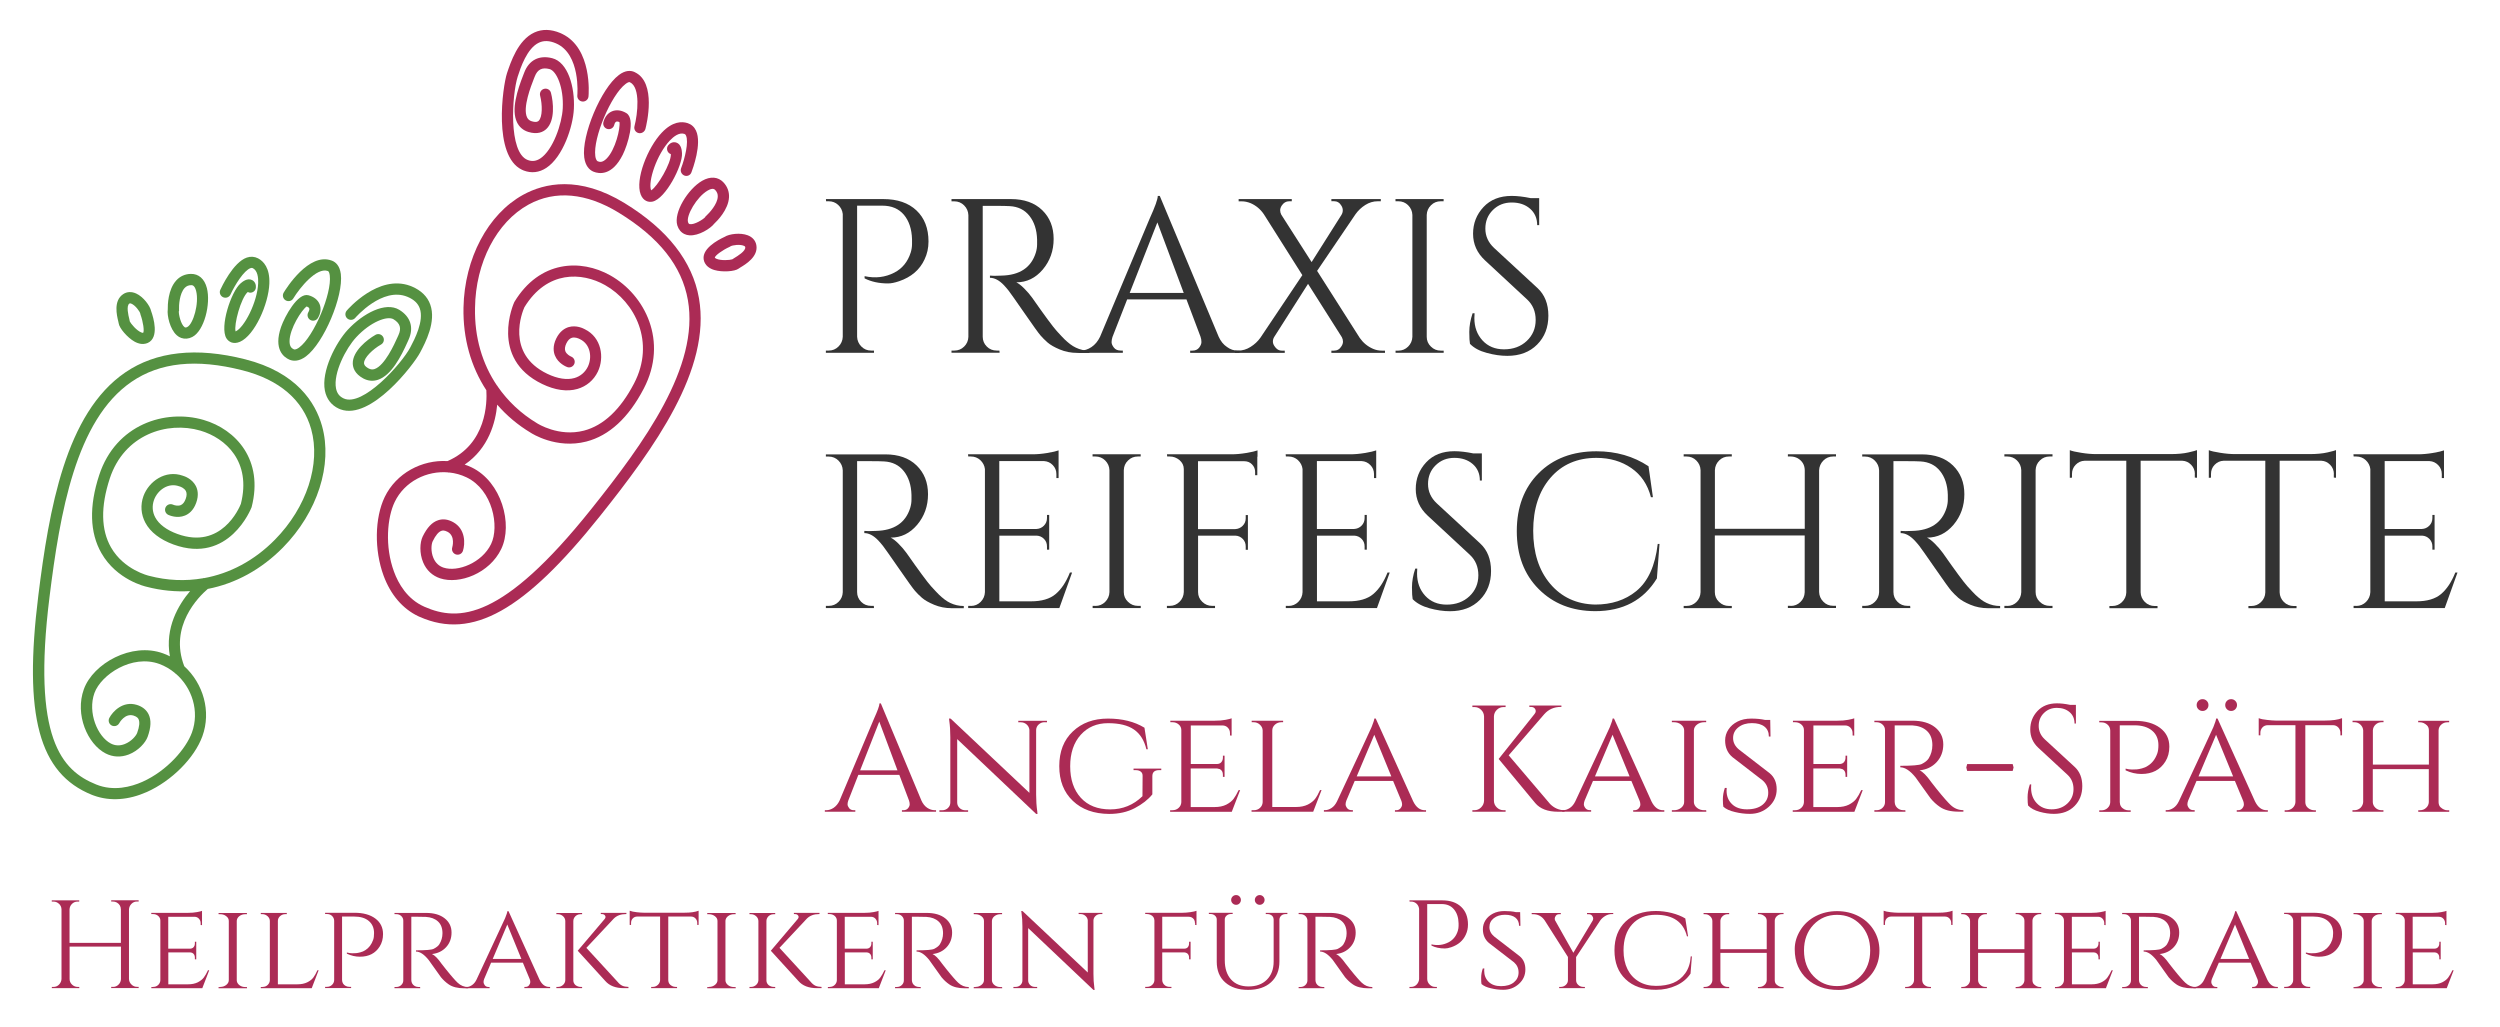 <?xml version="1.0" encoding="UTF-8"?>
<!-- Generator: Adobe Illustrator 27.5.0, SVG Export Plug-In . SVG Version: 6.00 Build 0)  -->
<svg xmlns="http://www.w3.org/2000/svg" xmlns:xlink="http://www.w3.org/1999/xlink" version="1.1" id="Layer_1" x="0px" y="0px" viewBox="0 0 364.19 149.6" style="enable-background:new 0 0 364.19 149.6;" xml:space="preserve">
<style type="text/css">
	.st0{fill:#EF3D3B;}
	.st1{fill:#C42126;}
	.st2{fill:#C1947E;}
	.st3{fill:#F1EAE8;}
	.st4{fill:#559141;}
	.st5{fill:#F7901E;}
	.st6{fill:#AB2B55;}
	.st7{fill:#333333;}
</style>
<g>
	<g>
		<path class="st7" d="M135.26,35.18c0,0.94-0.19,1.81-0.58,2.62c-0.7,1.51-1.94,2.57-3.71,3.17c-0.62,0.21-1.15,0.32-1.6,0.32    c-1.32,0-2.46-0.25-3.42-0.74v-0.32c1.56,0.34,3,0.17,4.32-0.51c1.17-0.6,1.97-1.58,2.4-2.94c0.13-0.43,0.19-0.83,0.19-1.22    s0-0.62,0-0.7c-0.04-1.49-0.44-2.68-1.18-3.57c-0.75-0.88-1.79-1.33-3.14-1.33h-3.68v19.1c0.02,0.55,0.23,1.03,0.62,1.42    c0.39,0.4,0.87,0.59,1.42,0.59h0.42v0.32h-7.01v-0.32h0.42c0.55,0,1.03-0.2,1.42-0.59c0.39-0.39,0.6-0.87,0.62-1.42V31.18    c-0.06-0.53-0.29-0.98-0.67-1.33c-0.38-0.35-0.84-0.53-1.38-0.53h-0.38L120.32,29h8.35c2.05,0,3.66,0.55,4.83,1.65    C134.67,31.75,135.26,33.26,135.26,35.18z"></path>
		<path class="st7" d="M145.21,29.99h-2.05v19.07c0,0.55,0.2,1.03,0.59,1.42c0.39,0.4,0.88,0.59,1.46,0.59h0.38l0.03,0.32h-7.01    v-0.32h0.42c0.55,0,1.03-0.19,1.42-0.58c0.39-0.38,0.6-0.85,0.62-1.41V31.34c-0.02-0.55-0.23-1.03-0.62-1.42    c-0.39-0.39-0.87-0.59-1.42-0.59h-0.42V29h8.64c1.94,0,3.47,0.54,4.58,1.62c1.11,1.08,1.66,2.48,1.66,4.19    c0,1.72-0.53,3.2-1.58,4.45c-1.06,1.25-2.34,1.87-3.86,1.87c0.32,0.15,0.7,0.44,1.14,0.88c0.44,0.44,0.83,0.89,1.17,1.36    c1.83,2.62,3.03,4.24,3.58,4.85c0.55,0.61,0.95,1.02,1.18,1.25c0.23,0.22,0.49,0.44,0.77,0.66c0.28,0.21,0.55,0.38,0.83,0.51    c0.62,0.3,1.28,0.45,1.98,0.45v0.32h-1.76c-0.92,0-1.77-0.17-2.56-0.5c-0.79-0.33-1.38-0.67-1.78-1.02    c-0.39-0.35-0.74-0.69-1.02-1.02c-0.29-0.33-1.08-1.43-2.38-3.31c-1.3-1.88-2.06-2.95-2.27-3.22c-0.21-0.27-0.44-0.53-0.67-0.78    c-0.68-0.72-1.37-1.09-2.05-1.09v-0.32c0.17,0.02,0.39,0.03,0.67,0.03c0.28,0,0.62-0.01,1.02-0.03c2.65-0.06,4.31-1.17,4.99-3.33    c0.13-0.43,0.19-0.83,0.19-1.2s0-0.61,0-0.72c-0.04-1.43-0.42-2.58-1.12-3.46c-0.7-0.88-1.65-1.34-2.85-1.41    C146.62,30,145.98,29.99,145.21,29.99z"></path>
		<path class="st7" d="M180.32,51.08h0.26v0.32h-7.2v-0.32h0.29c0.45,0,0.78-0.14,1.01-0.43c0.22-0.29,0.34-0.56,0.34-0.82    c0-0.26-0.04-0.51-0.13-0.77l-2.05-5.44h-8.64l-2.14,5.47c-0.08,0.26-0.13,0.51-0.13,0.75s0.11,0.51,0.34,0.8    c0.22,0.29,0.56,0.43,1.01,0.43h0.29v0.32h-6.43v-0.32h0.29c0.53,0,1.06-0.17,1.57-0.51c0.51-0.34,0.93-0.84,1.25-1.5l7.23-17.22    c0.79-1.73,1.18-2.83,1.18-3.3h0.29l8.58,20.51c0.3,0.66,0.7,1.16,1.22,1.5C179.23,50.91,179.76,51.08,180.32,51.08z     M164.57,42.67h7.87l-3.84-10.27L164.57,42.67z"></path>
		<path class="st7" d="M201.31,51.08h0.45v0.32h-7.81v-0.32h0.38c0.47,0,0.83-0.21,1.09-0.64c0.15-0.23,0.22-0.46,0.22-0.67    s-0.05-0.43-0.16-0.64l-4.93-7.78l-4.93,7.74c-0.13,0.21-0.19,0.43-0.19,0.66c0,0.22,0.07,0.44,0.22,0.66    c0.28,0.45,0.64,0.67,1.09,0.67h0.42v0.32h-7.26v-0.32h0.45c0.64,0,1.25-0.18,1.82-0.54c0.58-0.36,1.06-0.81,1.44-1.34l6.11-9.12    l-5.6-8.86c-0.51-0.75-1.16-1.29-1.95-1.63c-0.43-0.17-0.85-0.26-1.28-0.26h-0.45V29h7.74v0.32h-0.38c-0.45,0-0.81,0.21-1.09,0.64    c-0.15,0.24-0.22,0.46-0.22,0.67c0,0.21,0.05,0.43,0.16,0.64l4.42,6.91l4.35-6.88c0.13-0.21,0.19-0.43,0.19-0.66    s-0.06-0.44-0.19-0.66c-0.26-0.45-0.62-0.67-1.09-0.67h-0.38V29h7.2v0.32h-0.45c-0.64,0-1.24,0.18-1.81,0.54    c-0.57,0.36-1.04,0.81-1.42,1.34l-5.6,8.26l6.21,9.76c0.51,0.73,1.16,1.26,1.95,1.6C200.45,51,200.88,51.08,201.31,51.08z"></path>
		<path class="st7" d="M203.71,51.08c0.55,0,1.03-0.2,1.42-0.59c0.39-0.39,0.6-0.87,0.62-1.42V31.31c-0.02-0.55-0.23-1.02-0.62-1.41    s-0.87-0.58-1.42-0.58h-0.42V29h7.01v0.32h-0.42c-0.55,0-1.03,0.19-1.42,0.58s-0.6,0.85-0.62,1.41v17.76    c0,0.55,0.2,1.03,0.61,1.42c0.4,0.4,0.88,0.59,1.44,0.59h0.42v0.32h-7.01v-0.32H203.71z"></path>
		<path class="st7" d="M214.14,50.09c-0.06-0.3-0.1-0.88-0.1-1.73c0-0.85,0.16-1.76,0.48-2.72h0.29c-0.02,0.23-0.03,0.47-0.03,0.7    c0,1.3,0.39,2.38,1.18,3.25c0.79,0.86,1.83,1.3,3.14,1.3c1.34,0,2.45-0.41,3.31-1.22c0.86-0.81,1.3-1.83,1.3-3.06    c0-1.23-0.42-2.22-1.25-2.99l-6.14-5.7c-1.15-1.07-1.73-2.36-1.73-3.87s0.51-2.81,1.52-3.89c1.01-1.08,2.38-1.62,4.11-1.62    c0.81,0,1.73,0.11,2.75,0.32h1.25v3.94h-0.29c0-1-0.35-1.8-1.04-2.4c-0.69-0.6-1.58-0.9-2.67-0.9s-2,0.36-2.74,1.09    s-1.1,1.63-1.1,2.72s0.43,2.03,1.28,2.82l6.3,5.82c1.07,0.98,1.6,2.33,1.6,4.03c0,1.71-0.54,3.11-1.63,4.21    c-1.09,1.1-2.54,1.65-4.35,1.65c-0.94,0-1.94-0.14-2.99-0.43C215.53,51.13,214.72,50.69,214.14,50.09z"></path>
	</g>
	<g>
		<path class="st7" d="M126.91,67.18h-2.05v19.07c0,0.55,0.2,1.03,0.59,1.42c0.39,0.4,0.88,0.59,1.46,0.59h0.38l0.03,0.32h-7.01    v-0.32h0.42c0.55,0,1.03-0.19,1.42-0.58c0.39-0.38,0.6-0.85,0.62-1.41V68.52c-0.02-0.55-0.23-1.03-0.62-1.42    c-0.39-0.39-0.87-0.59-1.42-0.59h-0.42v-0.32h8.64c1.94,0,3.47,0.54,4.58,1.62c1.11,1.08,1.66,2.48,1.66,4.19    c0,1.72-0.53,3.2-1.58,4.45c-1.06,1.25-2.34,1.87-3.86,1.87c0.32,0.15,0.7,0.44,1.14,0.88c0.44,0.44,0.83,0.89,1.17,1.36    c1.83,2.62,3.03,4.24,3.58,4.85c0.55,0.61,0.95,1.02,1.18,1.25c0.23,0.22,0.49,0.44,0.77,0.66c0.28,0.21,0.55,0.38,0.83,0.51    c0.62,0.3,1.28,0.45,1.98,0.45v0.32h-1.76c-0.92,0-1.77-0.17-2.56-0.5c-0.79-0.33-1.38-0.67-1.78-1.02    c-0.4-0.35-0.74-0.69-1.02-1.02c-0.29-0.33-1.08-1.43-2.38-3.31c-1.3-1.88-2.06-2.95-2.27-3.22c-0.21-0.27-0.44-0.53-0.67-0.78    c-0.68-0.72-1.37-1.09-2.05-1.09v-0.32c0.17,0.02,0.39,0.03,0.67,0.03s0.62-0.01,1.02-0.03c2.64-0.06,4.31-1.17,4.99-3.33    c0.13-0.43,0.19-0.83,0.19-1.2s0-0.61,0-0.72c-0.04-1.43-0.42-2.58-1.12-3.46c-0.7-0.88-1.65-1.34-2.85-1.41    C128.32,67.19,127.68,67.18,126.91,67.18z"></path>
		<path class="st7" d="M141.44,88.27c0.55,0,1.03-0.2,1.42-0.59c0.39-0.39,0.6-0.87,0.62-1.42V68.33c-0.06-0.51-0.29-0.94-0.67-1.3    c-0.38-0.35-0.84-0.53-1.38-0.53h-0.38l-0.03-0.32h9.38c0.66,0,1.38-0.06,2.16-0.19c0.78-0.13,1.33-0.26,1.65-0.38v4.03h-0.32    v-0.58c0-0.51-0.18-0.95-0.53-1.31c-0.35-0.36-0.77-0.55-1.26-0.58h-6.53v9.89h5.41c0.43-0.02,0.79-0.18,1.09-0.48    s0.45-0.67,0.45-1.12v-0.45h0.32v5.06h-0.32V79.6c0-0.43-0.14-0.79-0.43-1.09s-0.65-0.46-1.07-0.48h-5.44v9.57h4.58    c1.58,0,2.78-0.35,3.62-1.06s1.53-1.75,2.08-3.14h0.32l-1.86,5.18h-13.28v-0.32H141.44z"></path>
		<path class="st7" d="M159.58,88.27c0.55,0,1.03-0.2,1.42-0.59c0.39-0.39,0.6-0.87,0.62-1.42V68.49c-0.02-0.55-0.23-1.02-0.62-1.41    s-0.87-0.58-1.42-0.58h-0.42v-0.32h7.01v0.32h-0.42c-0.55,0-1.03,0.19-1.42,0.58c-0.4,0.38-0.6,0.85-0.62,1.41v17.76    c0,0.55,0.2,1.03,0.61,1.42c0.41,0.4,0.89,0.59,1.44,0.59h0.42v0.32h-7.01v-0.32H159.58z"></path>
		<path class="st7" d="M183.16,66.54v2.69h-0.32v-0.48c0-0.43-0.15-0.79-0.45-1.1c-0.3-0.31-0.67-0.46-1.12-0.46h-6.75v9.89h5.41    c0.43-0.02,0.79-0.18,1.09-0.48s0.45-0.66,0.45-1.09v-0.48h0.32v5.06h-0.32V79.6c0-0.43-0.14-0.79-0.43-1.09s-0.65-0.46-1.07-0.48    h-5.44v8.22c0,0.55,0.2,1.03,0.61,1.42c0.41,0.4,0.88,0.59,1.44,0.59h0.42v0.32h-7.01v-0.32h0.42c0.55,0,1.03-0.2,1.42-0.59    c0.39-0.39,0.6-0.87,0.62-1.42V68.33c0-0.51-0.21-0.94-0.62-1.3c-0.42-0.35-0.89-0.53-1.42-0.53h-0.38l-0.03-0.32h9.38    c0.66,0,1.38-0.06,2.16-0.19c0.78-0.13,1.33-0.26,1.65-0.38V66.54z"></path>
		<path class="st7" d="M187.71,88.27c0.55,0,1.03-0.2,1.42-0.59c0.39-0.39,0.6-0.87,0.62-1.42V68.33c-0.06-0.51-0.29-0.94-0.67-1.3    c-0.38-0.35-0.84-0.53-1.38-0.53h-0.38l-0.03-0.32h9.38c0.66,0,1.38-0.06,2.16-0.19c0.78-0.13,1.33-0.26,1.65-0.38v4.03h-0.32    v-0.58c0-0.51-0.18-0.95-0.53-1.31c-0.35-0.36-0.77-0.55-1.26-0.58h-6.53v9.89h5.41c0.43-0.02,0.79-0.18,1.09-0.48    s0.45-0.67,0.45-1.12v-0.45h0.32v5.06h-0.32V79.6c0-0.43-0.14-0.79-0.43-1.09s-0.65-0.46-1.07-0.48h-5.44v9.57h4.58    c1.58,0,2.78-0.35,3.62-1.06s1.53-1.75,2.08-3.14h0.32l-1.86,5.18h-13.28v-0.32H187.71z"></path>
		<path class="st7" d="M205.79,87.28c-0.06-0.3-0.1-0.88-0.1-1.73c0-0.85,0.16-1.76,0.48-2.72h0.29c-0.02,0.23-0.03,0.47-0.03,0.7    c0,1.3,0.39,2.38,1.18,3.25c0.79,0.86,1.83,1.3,3.14,1.3c1.34,0,2.45-0.41,3.31-1.22c0.86-0.81,1.3-1.83,1.3-3.06    c0-1.23-0.42-2.22-1.25-2.99l-6.14-5.7c-1.15-1.07-1.73-2.36-1.73-3.87s0.51-2.81,1.52-3.89c1.01-1.08,2.38-1.62,4.11-1.62    c0.81,0,1.73,0.11,2.75,0.32h1.25V70h-0.29c0-1-0.35-1.8-1.04-2.4c-0.69-0.6-1.58-0.9-2.67-0.9s-2,0.36-2.74,1.09    c-0.74,0.73-1.1,1.63-1.1,2.72s0.43,2.03,1.28,2.82l6.3,5.82c1.07,0.98,1.6,2.33,1.6,4.03c0,1.71-0.54,3.11-1.63,4.21    c-1.09,1.1-2.54,1.65-4.35,1.65c-0.94,0-1.94-0.14-2.99-0.43S206.36,87.87,205.79,87.28z"></path>
		<path class="st7" d="M224.14,85.8c-2.12-2.13-3.18-4.94-3.18-8.43s1.06-6.3,3.18-8.43c2.12-2.13,4.93-3.2,8.43-3.2    c2.86,0,5.39,0.73,7.58,2.18l0.64,4.51h-0.29c-0.47-1.83-1.42-3.25-2.85-4.24c-1.43-0.99-3.13-1.49-5.09-1.49    c-2.79,0-5.03,0.97-6.7,2.91c-1.67,1.94-2.51,4.51-2.51,7.71c0,3.2,0.83,5.78,2.48,7.73s3.83,2.96,6.54,3.02    c2.39,0,4.38-0.65,5.98-1.95c1.73-1.41,2.77-3.7,3.14-6.88h0.26l-0.38,5.02c-1.94,3.18-4.94,4.77-8.99,4.77    C229.01,89.02,226.26,87.94,224.14,85.8z"></path>
		<path class="st7" d="M260.86,88.27c0.55,0,1.03-0.19,1.42-0.58c0.39-0.38,0.6-0.85,0.62-1.41V78h-13.09v8.26    c0,0.55,0.2,1.03,0.61,1.42c0.41,0.4,0.88,0.59,1.44,0.59h0.42v0.32h-7.01v-0.32h0.42c0.55,0,1.03-0.2,1.42-0.59    c0.39-0.39,0.6-0.87,0.62-1.42V68.49c-0.02-0.55-0.23-1.02-0.62-1.41s-0.87-0.58-1.42-0.58h-0.42v-0.32h7.01v0.32h-0.42    c-0.56,0-1.03,0.19-1.42,0.58s-0.6,0.85-0.62,1.41v8.54h13.09v-8.54c-0.02-0.77-0.36-1.34-1.02-1.73    c-0.32-0.17-0.66-0.26-1.02-0.26h-0.42v-0.32h7.01v0.32h-0.42c-0.56,0-1.03,0.2-1.42,0.59c-0.39,0.4-0.6,0.87-0.62,1.42v17.73    c0.02,0.55,0.23,1.03,0.62,1.42c0.39,0.4,0.87,0.59,1.42,0.59h0.42v0.32h-7.01v-0.32H260.86z"></path>
		<path class="st7" d="M277.88,67.18h-2.05v19.07c0,0.55,0.2,1.03,0.59,1.42c0.39,0.4,0.88,0.59,1.46,0.59h0.38l0.03,0.32h-7.01    v-0.32h0.42c0.55,0,1.03-0.19,1.42-0.58c0.39-0.38,0.6-0.85,0.62-1.41V68.52c-0.02-0.55-0.23-1.03-0.62-1.42    c-0.39-0.39-0.87-0.59-1.42-0.59h-0.42v-0.32h8.64c1.94,0,3.47,0.54,4.58,1.62c1.11,1.08,1.66,2.48,1.66,4.19    c0,1.72-0.53,3.2-1.58,4.45c-1.06,1.25-2.34,1.87-3.86,1.87c0.32,0.15,0.7,0.44,1.14,0.88s0.83,0.89,1.17,1.36    c1.83,2.62,3.03,4.24,3.58,4.85c0.55,0.61,0.95,1.02,1.18,1.25c0.23,0.22,0.49,0.44,0.77,0.66c0.28,0.21,0.55,0.38,0.83,0.51    c0.62,0.3,1.28,0.45,1.98,0.45v0.32h-1.76c-0.92,0-1.77-0.17-2.56-0.5c-0.79-0.33-1.38-0.67-1.78-1.02    c-0.39-0.35-0.74-0.69-1.02-1.02c-0.29-0.33-1.08-1.43-2.38-3.31c-1.3-1.88-2.06-2.95-2.27-3.22c-0.21-0.27-0.44-0.53-0.67-0.78    c-0.68-0.72-1.37-1.09-2.05-1.09v-0.32c0.17,0.02,0.39,0.03,0.67,0.03s0.62-0.01,1.02-0.03c2.65-0.06,4.31-1.17,4.99-3.33    c0.13-0.43,0.19-0.83,0.19-1.2s0-0.61,0-0.72c-0.04-1.43-0.42-2.58-1.12-3.46s-1.65-1.34-2.85-1.41    C279.29,67.19,278.65,67.18,277.88,67.18z"></path>
		<path class="st7" d="M292.41,88.27c0.55,0,1.03-0.2,1.42-0.59c0.39-0.39,0.6-0.87,0.62-1.42V68.49c-0.02-0.55-0.23-1.02-0.62-1.41    s-0.87-0.58-1.42-0.58h-0.42v-0.32H299v0.32h-0.42c-0.55,0-1.03,0.19-1.42,0.58c-0.4,0.38-0.6,0.85-0.62,1.41v17.76    c0,0.55,0.2,1.03,0.61,1.42c0.41,0.4,0.89,0.59,1.44,0.59H299v0.32h-7.01v-0.32H292.41z"></path>
		<path class="st7" d="M319.74,69.04c0-0.51-0.18-0.96-0.54-1.33c-0.36-0.37-0.79-0.57-1.28-0.59h-6.08v19.17    c0.02,0.55,0.23,1.02,0.62,1.41c0.39,0.38,0.87,0.58,1.42,0.58h0.42v0.32h-7.01v-0.32h0.42c0.55,0,1.03-0.19,1.42-0.58    c0.39-0.38,0.6-0.84,0.62-1.38v-19.2h-6.08c-0.51,0.02-0.94,0.22-1.3,0.59s-0.53,0.82-0.53,1.33v0.54l-0.32,0.03v-4.03    c0.32,0.13,0.87,0.26,1.66,0.38c0.79,0.13,1.51,0.19,2.18,0.19h10.82c1.04,0,1.92-0.08,2.61-0.24s1.11-0.27,1.26-0.34v4.03    l-0.32-0.03V69.04z"></path>
		<path class="st7" d="M339.99,69.04c0-0.51-0.18-0.96-0.54-1.33c-0.36-0.37-0.79-0.57-1.28-0.59h-6.08v19.17    c0.02,0.55,0.23,1.02,0.62,1.41c0.39,0.38,0.87,0.58,1.42,0.58h0.42v0.32h-7.01v-0.32h0.42c0.55,0,1.03-0.19,1.42-0.58    c0.39-0.38,0.6-0.84,0.62-1.38v-19.2h-6.08c-0.51,0.02-0.94,0.22-1.3,0.59s-0.53,0.82-0.53,1.33v0.54l-0.32,0.03v-4.03    c0.32,0.13,0.87,0.26,1.66,0.38c0.79,0.13,1.51,0.19,2.18,0.19h10.82c1.04,0,1.92-0.08,2.61-0.24s1.11-0.27,1.26-0.34v4.03    l-0.32-0.03V69.04z"></path>
		<path class="st7" d="M343.26,88.27c0.55,0,1.03-0.2,1.42-0.59c0.39-0.39,0.6-0.87,0.62-1.42V68.33c-0.06-0.51-0.29-0.94-0.67-1.3    c-0.38-0.35-0.84-0.53-1.38-0.53h-0.38l-0.03-0.32h9.38c0.66,0,1.38-0.06,2.16-0.19c0.78-0.13,1.33-0.26,1.65-0.38v4.03h-0.32    v-0.58c0-0.51-0.18-0.95-0.53-1.31c-0.35-0.36-0.77-0.55-1.26-0.58h-6.53v9.89h5.41c0.43-0.02,0.79-0.18,1.09-0.48    c0.3-0.3,0.45-0.67,0.45-1.12v-0.45h0.32v5.06h-0.32V79.6c0-0.43-0.14-0.79-0.43-1.09s-0.65-0.46-1.07-0.48h-5.44v9.57h4.58    c1.58,0,2.78-0.35,3.62-1.06c0.83-0.7,1.53-1.75,2.08-3.14h0.32l-1.86,5.18h-13.28v-0.32H343.26z"></path>
	</g>
</g>
<g>
	<g>
		<path class="st6" d="M136.18,118.03h0.18v0.22h-4.97v-0.22h0.2c0.31,0,0.54-0.1,0.7-0.3s0.23-0.39,0.23-0.56s-0.03-0.35-0.09-0.53    l-1.42-3.76h-5.97l-1.48,3.78c-0.06,0.18-0.09,0.35-0.09,0.52c0,0.17,0.08,0.35,0.23,0.55c0.15,0.2,0.39,0.3,0.7,0.3h0.2v0.22    h-4.44v-0.22h0.2c0.37,0,0.73-0.12,1.08-0.35c0.35-0.24,0.64-0.58,0.86-1.04l5-11.89c0.54-1.19,0.82-1.95,0.82-2.28h0.2    l5.92,14.17c0.21,0.46,0.49,0.8,0.84,1.04C135.43,117.91,135.8,118.03,136.18,118.03z M125.3,112.22h5.44l-2.65-7.1L125.3,112.22z    "></path>
		<path class="st6" d="M152.16,105.21c-0.33,0-0.6,0.11-0.84,0.32c-0.24,0.21-0.36,0.48-0.38,0.79v9.42c0,0.86,0.05,1.67,0.16,2.43    l0.04,0.4h-0.2l-11.5-10.9v9.22c0,0.33,0.12,0.6,0.35,0.82s0.52,0.33,0.86,0.33h0.38v0.22h-4.18v-0.22h0.38    c0.34,0,0.63-0.11,0.86-0.33c0.24-0.22,0.35-0.49,0.35-0.82v-9.46c0-0.9-0.05-1.7-0.15-2.41l-0.04-0.35l0.24,0.02l11.47,10.81    v-9.17c-0.03-0.31-0.16-0.57-0.4-0.79c-0.24-0.21-0.52-0.32-0.84-0.32h-0.38v-0.22h4.18v0.22H152.16z"></path>
		<path class="st6" d="M156.29,116.67c-1.32-1.25-1.98-2.93-1.98-5.06c0-2.13,0.66-3.82,1.98-5.06c1.32-1.25,3.02-1.87,5.11-1.87    c2.09,0,3.86,0.44,5.32,1.33l0.49,3.14H167c-0.31-1.3-0.91-2.25-1.8-2.87c-0.89-0.62-2.15-0.93-3.78-0.93    c-1.63,0-2.96,0.56-3.98,1.69c-1.02,1.13-1.54,2.66-1.54,4.59s0.52,3.46,1.55,4.59c1.03,1.13,2.46,1.69,4.28,1.69    s3.39-0.64,4.7-1.92l0.02-2.94c0.01-0.27-0.07-0.48-0.25-0.63c-0.18-0.15-0.44-0.23-0.76-0.23h-0.31v-0.22h4.04v0.22h-0.31    c-0.66,0-0.99,0.29-0.99,0.88v2.65c-0.62,0.77-1.47,1.43-2.55,2c-1.08,0.57-2.33,0.85-3.75,0.85    C159.36,118.55,157.6,117.92,156.29,116.67z"></path>
		<path class="st6" d="M170.8,118.03c0.35,0,0.65-0.11,0.9-0.34s0.37-0.5,0.39-0.83v-10.5c0-0.32-0.12-0.6-0.38-0.82    c-0.25-0.22-0.55-0.33-0.91-0.33h-0.31v-0.22h6.46c0.6,0,1.13-0.04,1.59-0.13c0.46-0.09,0.75-0.16,0.88-0.22v2.52l-0.24-0.02    v-0.33c0-0.31-0.1-0.58-0.31-0.8c-0.21-0.22-0.47-0.33-0.8-0.33h-4.6v5.62h3.78c0.29,0,0.52-0.09,0.67-0.27    c0.15-0.18,0.23-0.4,0.23-0.66v-0.29h0.24v3.09h-0.24v-0.29c0-0.41-0.15-0.69-0.46-0.84c-0.12-0.04-0.24-0.07-0.38-0.09h-3.85    v5.62h3.47c0.68,0,1.25-0.12,1.71-0.35c0.46-0.24,0.82-0.52,1.06-0.84s0.49-0.75,0.74-1.28h0.22l-1.22,3.16h-8.98v-0.22H170.8z"></path>
		<path class="st6" d="M182.65,118.03c0.35,0,0.65-0.11,0.9-0.34s0.37-0.5,0.39-0.83V106.4c-0.01-0.32-0.15-0.6-0.41-0.84    c-0.26-0.24-0.56-0.35-0.92-0.35h-0.27v-0.22h4.58v0.22h-0.27c-0.35,0-0.66,0.12-0.92,0.35c-0.26,0.24-0.39,0.52-0.39,0.84v11.16    h3.45c0.68,0,1.25-0.12,1.72-0.35c0.47-0.24,0.83-0.52,1.07-0.84s0.48-0.75,0.72-1.28h0.22l-1.22,3.16h-8.98v-0.22H182.65z"></path>
		<path class="st6" d="M207.56,118.03h0.18v0.22h-4.53v-0.22h0.18c0.28,0,0.49-0.1,0.64-0.29c0.15-0.19,0.22-0.37,0.22-0.54    c0-0.17-0.03-0.33-0.09-0.5l-1.22-2.94h-5.59l-1.22,2.87c-0.07,0.19-0.11,0.37-0.11,0.54c0,0.17,0.07,0.35,0.22,0.55    s0.37,0.3,0.66,0.3h0.18v0.22h-4.22v-0.22h0.18c0.31,0,0.62-0.11,0.94-0.32c0.32-0.21,0.58-0.53,0.79-0.96    c3.23-6.9,4.91-10.51,5.04-10.83c0.25-0.62,0.38-1.03,0.4-1.24h0.2l5.46,12.07C206.29,117.6,206.86,118.03,207.56,118.03z     M197.64,113.1h5.04l-2.48-6.06L197.64,113.1z"></path>
		<path class="st6" d="M219.04,118.03h0.29v0.22h-4.84v-0.22h0.29c0.38,0,0.71-0.14,0.98-0.41c0.27-0.27,0.42-0.6,0.43-0.98v-12.27    c-0.01-0.38-0.16-0.71-0.43-0.97c-0.27-0.27-0.6-0.4-0.98-0.4h-0.29v-0.22h4.84V103h-0.29c-0.38,0-0.71,0.13-0.98,0.4    c-0.27,0.26-0.42,0.59-0.43,0.97v12.27c0,0.38,0.14,0.71,0.42,0.98C218.32,117.89,218.65,118.03,219.04,118.03z M227.92,118.25    h-0.95c-1.5,0-2.61-0.42-3.32-1.26l-5.33-6.43l5.22-6.54c0.12-0.15,0.18-0.28,0.18-0.4s-0.02-0.22-0.07-0.31    c-0.12-0.22-0.33-0.33-0.64-0.33h-0.22v-0.2h4.67v0.2h-0.09c-0.97,0-1.77,0.35-2.39,1.04l-5.2,6.01l6.04,7.1    c0.59,0.59,1.29,0.89,2.1,0.91V118.25z"></path>
		<path class="st6" d="M242.27,118.03h0.18v0.22h-4.53v-0.22h0.18c0.28,0,0.49-0.1,0.64-0.29c0.15-0.19,0.22-0.37,0.22-0.54    c0-0.17-0.03-0.33-0.09-0.5l-1.22-2.94h-5.59l-1.22,2.87c-0.07,0.19-0.11,0.37-0.11,0.54c0,0.17,0.07,0.35,0.22,0.55    s0.37,0.3,0.66,0.3h0.18v0.22h-4.22v-0.22h0.18c0.31,0,0.62-0.11,0.94-0.32c0.32-0.21,0.58-0.53,0.79-0.96    c3.23-6.9,4.91-10.51,5.04-10.83c0.25-0.62,0.38-1.03,0.4-1.24h0.2l5.46,12.07C241,117.6,241.56,118.03,242.27,118.03z     M232.35,113.1h5.04l-2.48-6.06L232.35,113.1z"></path>
		<path class="st6" d="M243.86,118.03c0.4,0,0.74-0.12,1.04-0.35c0.29-0.24,0.44-0.52,0.44-0.84V106.4c0-0.32-0.15-0.6-0.44-0.84    c-0.29-0.24-0.65-0.35-1.06-0.35h-0.29v-0.22h5v0.22h-0.29c-0.4,0-0.74,0.11-1.03,0.33c-0.29,0.22-0.45,0.49-0.47,0.82v10.5    c0.01,0.32,0.17,0.6,0.46,0.83s0.64,0.34,1.04,0.34h0.29l0.02,0.22h-5.02v-0.22H243.86z"></path>
		<path class="st6" d="M251.05,117.52c-0.04-0.18-0.07-0.54-0.07-1.08s0.1-1.1,0.29-1.66h0.27c-0.01,0.13-0.02,0.27-0.02,0.4    c0,0.8,0.26,1.45,0.79,1.96c0.52,0.51,1.25,0.76,2.18,0.76c0.97,0,1.73-0.22,2.28-0.67c0.55-0.45,0.82-1.03,0.82-1.75    s-0.27-1.31-0.8-1.78l-4.42-3.41c-0.71-0.6-1.06-1.41-1.06-2.43c0-0.57,0.16-1.11,0.48-1.59c0.32-0.49,0.76-0.87,1.33-1.16    s1.23-0.43,2-0.43c0.77,0,1.44,0.07,2.03,0.2h0.73l0.04,2.41h-0.24c0-0.62-0.21-1.1-0.64-1.44c-0.43-0.34-1.04-0.51-1.83-0.51    s-1.45,0.2-1.97,0.61c-0.52,0.41-0.77,0.93-0.77,1.57c0,0.64,0.29,1.2,0.86,1.67l4.47,3.45c0.68,0.56,1.02,1.34,1.02,2.34    s-0.38,1.85-1.14,2.54c-0.76,0.69-1.68,1.04-2.77,1.04c-0.72,0-1.44-0.09-2.17-0.27C251.98,118.12,251.43,117.86,251.05,117.52z"></path>
		<path class="st6" d="M261.5,118.03c0.35,0,0.65-0.11,0.9-0.34s0.37-0.5,0.39-0.83v-10.5c0-0.32-0.12-0.6-0.38-0.82    c-0.25-0.22-0.55-0.33-0.91-0.33h-0.31v-0.22h6.46c0.6,0,1.13-0.04,1.59-0.13c0.46-0.09,0.75-0.16,0.88-0.22v2.52l-0.24-0.02    v-0.33c0-0.31-0.1-0.58-0.31-0.8c-0.21-0.22-0.47-0.33-0.8-0.33h-4.6v5.62h3.78c0.29,0,0.52-0.09,0.67-0.27    c0.15-0.18,0.23-0.4,0.23-0.66v-0.29h0.24v3.09h-0.24v-0.29c0-0.41-0.15-0.69-0.46-0.84c-0.12-0.04-0.24-0.07-0.38-0.09h-3.85    v5.62h3.47c0.68,0,1.25-0.12,1.71-0.35c0.46-0.24,0.82-0.52,1.06-0.84s0.49-0.75,0.74-1.28h0.22l-1.22,3.16h-8.98v-0.22H261.5z"></path>
		<path class="st6" d="M277.18,105.67h-1.17v11.16c0.01,0.46,0.22,0.8,0.62,1.04c0.19,0.1,0.41,0.16,0.64,0.16h0.29l0.02,0.22h-4.53    v-0.22h0.31c0.34,0,0.63-0.11,0.87-0.34s0.37-0.5,0.37-0.83v-10.5c0-0.32-0.12-0.6-0.37-0.82c-0.24-0.22-0.53-0.33-0.87-0.33    h-0.31v-0.22h5.55c1.39,0,2.48,0.32,3.28,0.95c0.8,0.63,1.21,1.47,1.21,2.5s-0.33,1.89-0.97,2.59c-0.65,0.69-1.47,1.09-2.48,1.19    c0.47,0.21,1.04,0.78,1.7,1.72c-0.01,0,0.24,0.32,0.76,0.97s0.94,1.15,1.26,1.51c0.32,0.36,0.58,0.64,0.78,0.83    c0.54,0.52,1.17,0.77,1.88,0.77v0.22h-0.68c-1.17,0-2.08-0.23-2.74-0.69c-0.5-0.34-0.96-0.76-1.37-1.26    c-0.09-0.12-0.46-0.64-1.12-1.56c-0.66-0.92-1.01-1.41-1.05-1.47c-0.8-0.99-1.54-1.48-2.23-1.48v-0.22c1.72,0,2.76-0.09,3.12-0.26    c0.49-0.25,0.82-0.52,1-0.8c0.37-0.59,0.55-1.24,0.55-1.95c0-0.9-0.27-1.59-0.8-2.08c-0.53-0.49-1.25-0.75-2.14-0.8    C278.15,105.68,277.69,105.67,277.18,105.67z"></path>
		<path class="st6" d="M286.44,111.8l0.13-0.49h6.63l0.13,0.49l-0.13,0.51h-6.63L286.44,111.8z"></path>
		<path class="st6" d="M295.44,117.34c-0.04-0.21-0.07-0.6-0.07-1.19c0-0.59,0.11-1.22,0.33-1.88h0.2    c-0.01,0.16-0.02,0.32-0.02,0.49c0,0.9,0.27,1.65,0.82,2.24s1.27,0.9,2.17,0.9c0.93,0,1.69-0.28,2.29-0.84    c0.6-0.56,0.9-1.26,0.9-2.11s-0.29-1.54-0.86-2.07l-4.25-3.93c-0.8-0.74-1.19-1.63-1.19-2.68c0-1.05,0.35-1.94,1.05-2.69    s1.65-1.12,2.84-1.12c0.56,0,1.19,0.07,1.9,0.22h0.86v2.72h-0.2c0-0.69-0.24-1.25-0.72-1.66c-0.48-0.41-1.09-0.62-1.85-0.62    s-1.38,0.25-1.89,0.75c-0.51,0.5-0.76,1.13-0.76,1.88c0,0.75,0.29,1.4,0.88,1.95l4.36,4.02c0.74,0.68,1.11,1.61,1.11,2.79    c0,1.18-0.38,2.15-1.13,2.91c-0.75,0.76-1.75,1.14-3.01,1.14c-0.65,0-1.34-0.1-2.07-0.3C296.4,118.06,295.84,117.76,295.44,117.34    z"></path>
		<path class="st6" d="M309.65,111.97c0.34,0.09,0.65,0.13,0.93,0.13c0.28,0,0.51-0.01,0.69-0.02c0.18-0.01,0.43-0.06,0.75-0.14    s0.62-0.21,0.88-0.39c0.62-0.38,1.08-0.99,1.37-1.81c0.1-0.29,0.16-0.69,0.16-1.19c0-0.9-0.31-1.61-0.93-2.12    s-1.47-0.77-2.56-0.77h-2.14v11.19c0.01,0.47,0.23,0.82,0.64,1.04c0.19,0.1,0.41,0.16,0.64,0.16h0.31v0.22h-4.58v-0.22h0.31    c0.35,0,0.65-0.11,0.9-0.34s0.37-0.5,0.39-0.83v-10.48c-0.01-0.34-0.14-0.62-0.39-0.84c-0.24-0.22-0.54-0.33-0.9-0.33h-0.31v-0.22    h5.17c1.55,0,2.77,0.34,3.68,1.02c0.91,0.68,1.36,1.59,1.36,2.74c0,0.83-0.19,1.55-0.58,2.17c-0.75,1.21-1.92,1.81-3.49,1.81    c-0.78,0-1.55-0.18-2.3-0.53V111.97z"></path>
		<path class="st6" d="M330.19,118.03h0.18v0.22h-4.53v-0.22h0.18c0.28,0,0.49-0.1,0.64-0.29c0.15-0.19,0.22-0.37,0.22-0.54    c0-0.17-0.03-0.33-0.09-0.5l-1.22-2.94h-5.59l-1.22,2.87c-0.07,0.19-0.11,0.37-0.11,0.54c0,0.17,0.07,0.35,0.22,0.55    s0.37,0.3,0.66,0.3h0.18v0.22h-4.22v-0.22h0.18c0.31,0,0.62-0.11,0.94-0.32c0.32-0.21,0.58-0.53,0.79-0.96    c3.23-6.9,4.91-10.51,5.04-10.83c0.25-0.62,0.38-1.03,0.4-1.24h0.2l5.46,12.07C328.92,117.6,329.48,118.03,330.19,118.03z     M321.47,103.32c-0.17,0.17-0.37,0.25-0.61,0.25c-0.24,0-0.44-0.08-0.61-0.25c-0.17-0.17-0.25-0.37-0.25-0.61s0.08-0.44,0.25-0.61    c0.17-0.17,0.37-0.25,0.61-0.25c0.24,0,0.44,0.08,0.61,0.25c0.17,0.17,0.25,0.37,0.25,0.61S321.64,103.15,321.47,103.32z     M320.27,113.1h5.04l-2.48-6.06L320.27,113.1z M325.63,103.32c-0.17,0.17-0.37,0.25-0.61,0.25c-0.24,0-0.44-0.08-0.61-0.25    c-0.17-0.17-0.25-0.37-0.25-0.61s0.08-0.44,0.25-0.61c0.17-0.17,0.37-0.25,0.61-0.25c0.24,0,0.44,0.08,0.61,0.25    c0.17,0.17,0.25,0.37,0.25,0.61S325.79,103.15,325.63,103.32z"></path>
		<path class="st6" d="M335.83,105.63v11.23c0.01,0.46,0.24,0.8,0.66,1.02c0.19,0.1,0.41,0.16,0.64,0.16h0.24v0.22h-4.55v-0.22h0.26    c0.35,0,0.66-0.12,0.91-0.35c0.25-0.24,0.38-0.52,0.4-0.84v-11.21h-4c-0.34,0-0.61,0.11-0.81,0.33c-0.2,0.22-0.3,0.49-0.3,0.8    v0.35h-0.24v-2.5c0.29,0.12,0.71,0.21,1.25,0.26c0.54,0.06,0.94,0.09,1.2,0.09h7.21c1.06,0,1.89-0.12,2.48-0.35v2.5h-0.24v-0.35    c0-0.31-0.1-0.57-0.31-0.8c-0.21-0.22-0.47-0.33-0.8-0.33H335.83z"></path>
		<path class="st6" d="M352.54,118.03c0.34,0,0.63-0.11,0.88-0.34c0.25-0.23,0.38-0.5,0.4-0.83v-4.82h-8.16v4.82    c0.01,0.32,0.15,0.6,0.4,0.83c0.25,0.23,0.54,0.34,0.88,0.34h0.27v0.22h-4.51v-0.22h0.27c0.35,0,0.65-0.12,0.9-0.35    c0.24-0.24,0.37-0.52,0.39-0.84V106.4c-0.02-0.32-0.15-0.6-0.4-0.84c-0.25-0.24-0.54-0.35-0.88-0.35h-0.27v-0.22h4.51v0.22h-0.27    c-0.34,0-0.63,0.11-0.88,0.34c-0.25,0.23-0.38,0.5-0.4,0.83v5h8.16v-4.97c0-0.32-0.1-0.57-0.29-0.75c-0.31-0.29-0.64-0.44-1-0.44    h-0.27v-0.22h4.51v0.22h-0.26c-0.34,0-0.63,0.11-0.88,0.33c-0.25,0.22-0.38,0.49-0.4,0.82v10.5c0.01,0.32,0.11,0.57,0.29,0.73    c0.32,0.29,0.66,0.44,1,0.44h0.26v0.22h-4.51v-0.22H352.54z"></path>
	</g>
</g>
<g>
	<g>
		<path class="st6" d="M16.45,143.77c0.32,0,0.59-0.11,0.81-0.33c0.23-0.22,0.34-0.49,0.36-0.8v-4.74h-7.48v4.72    c0,0.32,0.12,0.59,0.35,0.81s0.51,0.34,0.82,0.34h0.24v0.18h-4v-0.18h0.24c0.32,0,0.59-0.11,0.81-0.34s0.34-0.5,0.36-0.81v-10.15    c-0.01-0.32-0.13-0.59-0.36-0.8c-0.23-0.22-0.5-0.33-0.81-0.33H7.54v-0.18h4v0.18h-0.24c-0.32,0-0.59,0.11-0.81,0.33    c-0.23,0.22-0.34,0.49-0.36,0.8v4.88h7.48v-4.88c-0.01-0.44-0.21-0.77-0.58-0.99c-0.18-0.1-0.38-0.15-0.59-0.15h-0.24v-0.18h4    v0.18h-0.24c-0.32,0-0.59,0.11-0.81,0.34c-0.23,0.23-0.34,0.5-0.36,0.81v10.13c0.01,0.32,0.13,0.59,0.36,0.81    c0.23,0.23,0.5,0.34,0.81,0.34h0.24v0.18h-4v-0.18H16.45z"></path>
		<path class="st6" d="M22.3,143.77c0.29,0,0.54-0.09,0.74-0.28c0.2-0.19,0.31-0.42,0.32-0.69v-8.69c0-0.27-0.1-0.49-0.31-0.68    c-0.21-0.18-0.46-0.27-0.75-0.27h-0.26v-0.18h5.34c0.5,0,0.94-0.04,1.32-0.11c0.38-0.07,0.62-0.13,0.73-0.18v2.08l-0.2-0.02v-0.27    c0-0.26-0.09-0.47-0.26-0.66c-0.17-0.18-0.39-0.27-0.66-0.27h-3.8v4.65h3.13c0.24,0,0.43-0.07,0.56-0.22s0.19-0.33,0.19-0.55    v-0.24h0.2v2.56h-0.2v-0.24c0-0.34-0.13-0.57-0.38-0.7c-0.1-0.04-0.2-0.06-0.31-0.07h-3.18v4.65h2.87c0.56,0,1.03-0.1,1.42-0.29    c0.38-0.2,0.68-0.43,0.88-0.7c0.2-0.27,0.41-0.62,0.61-1.06h0.18l-1.01,2.62h-7.42v-0.18H22.3z"></path>
		<path class="st6" d="M32.1,143.77c0.33,0,0.62-0.1,0.86-0.29c0.24-0.19,0.37-0.43,0.37-0.69v-8.63c0-0.27-0.12-0.5-0.37-0.69    c-0.24-0.2-0.54-0.29-0.88-0.29h-0.24v-0.18h4.13v0.18h-0.24c-0.33,0-0.61,0.09-0.85,0.27s-0.37,0.41-0.39,0.68v8.69    c0.01,0.27,0.14,0.5,0.38,0.69c0.24,0.19,0.53,0.28,0.86,0.28h0.24l0.02,0.18h-4.15v-0.18H32.1z"></path>
		<path class="st6" d="M38.25,143.77c0.29,0,0.54-0.09,0.74-0.28c0.2-0.19,0.31-0.42,0.32-0.69v-8.65c-0.01-0.27-0.12-0.5-0.34-0.69    s-0.47-0.29-0.76-0.29h-0.22v-0.18h3.79v0.18h-0.22c-0.29,0-0.55,0.1-0.76,0.29s-0.32,0.43-0.32,0.69v9.24h2.85    c0.56,0,1.04-0.1,1.43-0.29s0.69-0.43,0.89-0.7c0.2-0.27,0.4-0.62,0.59-1.06h0.18l-1.01,2.62h-7.42v-0.18H38.25z"></path>
		<path class="st6" d="M50.54,138.76c0.28,0.07,0.54,0.11,0.77,0.11c0.23,0,0.42-0.01,0.57-0.02c0.15-0.01,0.35-0.05,0.62-0.12    c0.27-0.07,0.51-0.17,0.73-0.32c0.51-0.32,0.89-0.82,1.13-1.5c0.09-0.24,0.13-0.57,0.13-0.99c0-0.74-0.26-1.33-0.77-1.76    c-0.51-0.43-1.22-0.64-2.12-0.64h-1.77v9.25c0.01,0.39,0.19,0.68,0.53,0.86c0.16,0.08,0.33,0.13,0.53,0.13h0.26v0.18h-3.79v-0.18    h0.26c0.29,0,0.54-0.09,0.74-0.28c0.2-0.19,0.31-0.42,0.32-0.69v-8.67c-0.01-0.28-0.12-0.51-0.32-0.7s-0.45-0.27-0.74-0.27h-0.26    v-0.18h4.28c1.28,0,2.29,0.28,3.04,0.84c0.75,0.56,1.12,1.32,1.12,2.27c0,0.68-0.16,1.28-0.48,1.79c-0.62,1-1.58,1.5-2.89,1.5    c-0.65,0-1.28-0.15-1.9-0.44V138.76z"></path>
		<path class="st6" d="M60.89,133.55h-0.97v9.24c0.01,0.38,0.18,0.66,0.51,0.86c0.16,0.08,0.33,0.13,0.53,0.13h0.24l0.02,0.18h-3.75    v-0.18h0.26c0.28,0,0.52-0.09,0.72-0.28c0.2-0.19,0.3-0.42,0.3-0.69v-8.69c0-0.27-0.1-0.49-0.3-0.68s-0.44-0.27-0.72-0.27h-0.26    v-0.18h4.59c1.15,0,2.05,0.26,2.72,0.79c0.66,0.52,1,1.21,1,2.07s-0.27,1.57-0.8,2.14s-1.22,0.9-2.05,0.99    c0.39,0.17,0.86,0.65,1.41,1.43c-0.01,0,0.2,0.27,0.63,0.8c0.43,0.54,0.78,0.95,1.04,1.25s0.48,0.53,0.65,0.69    c0.45,0.43,0.97,0.64,1.55,0.64v0.18h-0.57c-0.96,0-1.72-0.19-2.27-0.57c-0.41-0.28-0.79-0.63-1.13-1.04    c-0.07-0.1-0.38-0.53-0.92-1.29s-0.83-1.17-0.87-1.22c-0.66-0.82-1.27-1.23-1.85-1.23v-0.18c1.43,0,2.29-0.07,2.58-0.22    c0.4-0.21,0.68-0.43,0.82-0.66c0.3-0.49,0.46-1.02,0.46-1.61c0-0.74-0.22-1.32-0.66-1.72c-0.44-0.4-1.03-0.62-1.77-0.66    C61.69,133.55,61.31,133.55,60.89,133.55z"></path>
		<path class="st6" d="M79.99,143.77h0.15v0.18h-3.75v-0.18h0.15c0.23,0,0.41-0.08,0.53-0.24c0.12-0.16,0.18-0.31,0.18-0.45    c0-0.14-0.02-0.28-0.07-0.41l-1.01-2.43h-4.63l-1.01,2.38c-0.06,0.16-0.09,0.31-0.09,0.45c0,0.14,0.06,0.29,0.18,0.46    c0.12,0.16,0.3,0.25,0.55,0.25h0.15v0.18h-3.49v-0.18h0.15c0.26,0,0.51-0.09,0.78-0.27c0.26-0.18,0.48-0.44,0.65-0.79    c2.67-5.71,4.06-8.69,4.17-8.96c0.21-0.51,0.32-0.85,0.33-1.02h0.17l4.52,9.98C78.94,143.41,79.41,143.77,79.99,143.77z     M71.78,139.69h4.17l-2.05-5.01L71.78,139.69z"></path>
		<path class="st6" d="M84.6,143.77h0.2v0.18h-3.75v-0.18h0.22c0.29,0,0.54-0.1,0.75-0.29c0.21-0.19,0.32-0.43,0.33-0.69v-8.63    c-0.01-0.27-0.12-0.5-0.33-0.69s-0.46-0.29-0.75-0.29h-0.22v-0.18h3.75v0.18h-0.22c-0.39,0-0.7,0.16-0.91,0.48    c-0.1,0.15-0.15,0.31-0.15,0.49v8.67c0,0.27,0.11,0.5,0.32,0.69C84.06,143.67,84.31,143.77,84.6,143.77z M91.55,143.95h-0.68    c-1.19,0-2.09-0.35-2.69-1.04l-4.02-4.41l3.93-4.63c0.13-0.17,0.16-0.33,0.06-0.48c-0.09-0.15-0.25-0.23-0.47-0.23h-0.16v-0.18    h3.73v0.18h-0.07c-0.74,0-1.33,0.22-1.77,0.66l-3.99,4.26l4.54,4.94c0.22,0.27,0.45,0.46,0.68,0.57c0.23,0.11,0.54,0.17,0.91,0.18    V143.95z"></path>
		<path class="st6" d="M97.35,133.51v9.29c0.01,0.38,0.2,0.66,0.55,0.84c0.16,0.08,0.33,0.13,0.53,0.13h0.2v0.18h-3.77v-0.18h0.22    c0.29,0,0.54-0.1,0.75-0.29c0.21-0.19,0.32-0.43,0.33-0.69v-9.27h-3.31c-0.28,0-0.5,0.09-0.67,0.27c-0.17,0.18-0.25,0.4-0.25,0.66    v0.29h-0.2v-2.07c0.24,0.1,0.59,0.17,1.03,0.22c0.44,0.05,0.78,0.07,1,0.07h5.96c0.88,0,1.56-0.1,2.05-0.29v2.07h-0.2v-0.29    c0-0.26-0.09-0.48-0.26-0.66c-0.17-0.18-0.39-0.27-0.66-0.27H97.35z"></path>
		<path class="st6" d="M103.29,143.77c0.33,0,0.62-0.1,0.86-0.29c0.24-0.19,0.37-0.43,0.37-0.69v-8.63c0-0.27-0.12-0.5-0.37-0.69    s-0.54-0.29-0.88-0.29h-0.24v-0.18h4.13v0.18h-0.24c-0.33,0-0.61,0.09-0.85,0.27c-0.24,0.18-0.37,0.41-0.39,0.68v8.69    c0.01,0.27,0.14,0.5,0.38,0.69c0.24,0.19,0.53,0.28,0.86,0.28h0.24l0.02,0.18h-4.15v-0.18H103.29z"></path>
		<path class="st6" d="M112.73,143.77h0.2v0.18h-3.75v-0.18h0.22c0.29,0,0.54-0.1,0.75-0.29c0.21-0.19,0.32-0.43,0.33-0.69v-8.63    c-0.01-0.27-0.12-0.5-0.33-0.69s-0.46-0.29-0.75-0.29h-0.22v-0.18h3.75v0.18h-0.22c-0.39,0-0.7,0.16-0.91,0.48    c-0.1,0.15-0.15,0.31-0.15,0.49v8.67c0,0.27,0.11,0.5,0.32,0.69C112.18,143.67,112.43,143.77,112.73,143.77z M119.67,143.95H119    c-1.19,0-2.09-0.35-2.69-1.04l-4.02-4.41l3.93-4.63c0.13-0.17,0.16-0.33,0.06-0.48c-0.09-0.15-0.25-0.23-0.47-0.23h-0.16v-0.18    h3.73v0.18h-0.07c-0.74,0-1.33,0.22-1.77,0.66l-3.99,4.26l4.54,4.94c0.22,0.27,0.45,0.46,0.68,0.57c0.23,0.11,0.54,0.17,0.91,0.18    V143.95z"></path>
		<path class="st6" d="M120.85,143.77c0.29,0,0.54-0.09,0.74-0.28c0.2-0.19,0.31-0.42,0.32-0.69v-8.69c0-0.27-0.1-0.49-0.31-0.68    c-0.21-0.18-0.46-0.27-0.75-0.27h-0.26v-0.18h5.34c0.5,0,0.94-0.04,1.32-0.11s0.62-0.13,0.73-0.18v2.08l-0.2-0.02v-0.27    c0-0.26-0.09-0.47-0.26-0.66c-0.17-0.18-0.39-0.27-0.66-0.27h-3.8v4.65h3.13c0.24,0,0.43-0.07,0.56-0.22s0.19-0.33,0.19-0.55    v-0.24h0.2v2.56h-0.2v-0.24c0-0.34-0.13-0.57-0.38-0.7c-0.1-0.04-0.2-0.06-0.31-0.07h-3.18v4.65h2.87c0.56,0,1.03-0.1,1.42-0.29    s0.68-0.43,0.88-0.7c0.2-0.27,0.4-0.62,0.61-1.06h0.18l-1.01,2.62h-7.42v-0.18H120.85z"></path>
		<path class="st6" d="M133.81,133.55h-0.97v9.24c0.01,0.38,0.18,0.66,0.51,0.86c0.16,0.08,0.34,0.13,0.53,0.13h0.24l0.02,0.18    h-3.75v-0.18h0.26c0.28,0,0.52-0.09,0.72-0.28c0.2-0.19,0.3-0.42,0.3-0.69v-8.69c0-0.27-0.1-0.49-0.3-0.68s-0.44-0.27-0.72-0.27    h-0.26v-0.18h4.59c1.15,0,2.05,0.26,2.72,0.79c0.66,0.52,1,1.21,1,2.07s-0.27,1.57-0.8,2.14s-1.22,0.9-2.05,0.99    c0.39,0.17,0.86,0.65,1.41,1.43c-0.01,0,0.2,0.27,0.63,0.8c0.43,0.54,0.78,0.95,1.04,1.25s0.48,0.53,0.65,0.69    c0.45,0.43,0.97,0.64,1.55,0.64v0.18h-0.57c-0.96,0-1.72-0.19-2.27-0.57c-0.41-0.28-0.79-0.63-1.13-1.04    c-0.07-0.1-0.38-0.53-0.92-1.29c-0.54-0.76-0.83-1.17-0.87-1.22c-0.66-0.82-1.27-1.23-1.85-1.23v-0.18c1.43,0,2.29-0.07,2.58-0.22    c0.4-0.21,0.68-0.43,0.82-0.66c0.3-0.49,0.46-1.02,0.46-1.61c0-0.74-0.22-1.32-0.66-1.72c-0.44-0.4-1.03-0.62-1.77-0.66    C134.61,133.55,134.24,133.55,133.81,133.55z"></path>
		<path class="st6" d="M142.11,143.77c0.33,0,0.62-0.1,0.86-0.29c0.24-0.19,0.37-0.43,0.37-0.69v-8.63c0-0.27-0.12-0.5-0.37-0.69    s-0.54-0.29-0.88-0.29h-0.24v-0.18h4.13v0.18h-0.24c-0.33,0-0.61,0.09-0.85,0.27c-0.24,0.18-0.37,0.41-0.39,0.68v8.69    c0.01,0.27,0.14,0.5,0.38,0.69c0.24,0.19,0.53,0.28,0.86,0.28h0.24l0.02,0.18h-4.15v-0.18H142.11z"></path>
		<path class="st6" d="M160.29,133.16c-0.27,0-0.5,0.09-0.69,0.27c-0.2,0.18-0.3,0.39-0.31,0.65v7.79c0,0.71,0.04,1.38,0.13,2.01    l0.04,0.33h-0.17l-9.51-9.01v7.62c0,0.27,0.1,0.49,0.29,0.68c0.19,0.18,0.43,0.27,0.71,0.27h0.31v0.18h-3.46v-0.18h0.31    c0.28,0,0.52-0.09,0.71-0.27s0.29-0.41,0.29-0.68v-7.83c0-0.74-0.04-1.41-0.13-1.99l-0.04-0.29l0.2,0.02l9.49,8.94v-7.59    c-0.02-0.26-0.13-0.47-0.33-0.65s-0.43-0.27-0.69-0.27h-0.31v-0.18h3.46v0.18H160.29z"></path>
		<path class="st6" d="M174.08,134.48c0-0.41-0.18-0.7-0.53-0.86c-0.12-0.05-0.25-0.07-0.38-0.07h-3.86v4.65h3.18    c0.24,0,0.43-0.07,0.55-0.22s0.18-0.33,0.18-0.55v-0.24h0.22v2.56h-0.22v-0.24c0-0.29-0.1-0.51-0.29-0.64    c-0.11-0.07-0.24-0.12-0.4-0.13h-3.22v4.04c0.01,0.33,0.16,0.6,0.44,0.8c0.18,0.12,0.4,0.18,0.64,0.18h0.26v0.18h-3.82v-0.18h0.26    c0.29,0,0.54-0.09,0.75-0.28c0.21-0.19,0.32-0.42,0.33-0.69v-8.69c-0.01-0.38-0.19-0.65-0.53-0.82c-0.17-0.08-0.35-0.13-0.55-0.13    h-0.26v-0.18h2.49h2.91c0.35,0,0.74-0.03,1.17-0.09c0.43-0.06,0.73-0.13,0.9-0.2v2.08l-0.2-0.02V134.48z"></path>
		<path class="st6" d="M187.53,133.16h-0.27c-0.33,0-0.58,0.13-0.75,0.38c-0.07,0.11-0.12,0.24-0.13,0.38v6.16    c0,1.27-0.41,2.27-1.22,3.01c-0.81,0.74-1.92,1.11-3.34,1.11s-2.53-0.37-3.35-1.1s-1.22-1.73-1.22-3v-6.16    c0-0.22-0.09-0.4-0.26-0.56c-0.17-0.15-0.38-0.23-0.62-0.23h-0.27v-0.18h3.47v0.18h-0.27c-0.24,0-0.45,0.08-0.62,0.23    c-0.17,0.15-0.26,0.34-0.26,0.56v5.94c0,1.18,0.3,2.12,0.91,2.8s1.46,1.02,2.56,1.02c1.1,0,1.99-0.32,2.65-0.97    c0.66-0.65,1-1.53,1-2.65v-6.14c-0.01-0.35-0.2-0.6-0.55-0.73c-0.1-0.04-0.21-0.05-0.33-0.05h-0.27v-0.18h3.15V133.16z     M180.57,131.6c-0.13,0.14-0.3,0.21-0.5,0.21s-0.37-0.07-0.51-0.21c-0.14-0.14-0.21-0.31-0.21-0.5c0-0.19,0.07-0.36,0.21-0.5    c0.14-0.14,0.31-0.21,0.51-0.21s0.37,0.07,0.5,0.21c0.13,0.14,0.2,0.31,0.2,0.5C180.77,131.29,180.7,131.46,180.57,131.6z     M184.01,131.6c-0.14,0.14-0.31,0.21-0.5,0.21c-0.2,0-0.36-0.07-0.5-0.21c-0.14-0.14-0.21-0.31-0.21-0.5    c0-0.19,0.07-0.36,0.21-0.5c0.14-0.14,0.31-0.21,0.5-0.21c0.19,0,0.36,0.07,0.5,0.21c0.14,0.14,0.21,0.31,0.21,0.5    C184.22,131.29,184.15,131.46,184.01,131.6z"></path>
		<path class="st6" d="M192.6,133.55h-0.97v9.24c0.01,0.38,0.18,0.66,0.51,0.86c0.16,0.08,0.34,0.13,0.53,0.13h0.24l0.02,0.18h-3.75    v-0.18h0.26c0.28,0,0.52-0.09,0.72-0.28c0.2-0.19,0.3-0.42,0.3-0.69v-8.69c0-0.27-0.1-0.49-0.3-0.68s-0.44-0.27-0.72-0.27h-0.26    v-0.18h4.59c1.15,0,2.05,0.26,2.72,0.79c0.66,0.52,1,1.21,1,2.07s-0.27,1.57-0.8,2.14s-1.22,0.9-2.05,0.99    c0.39,0.17,0.86,0.65,1.41,1.43c-0.01,0,0.2,0.27,0.63,0.8c0.43,0.54,0.78,0.95,1.04,1.25s0.48,0.53,0.65,0.69    c0.45,0.43,0.97,0.64,1.55,0.64v0.18h-0.57c-0.96,0-1.72-0.19-2.27-0.57c-0.41-0.28-0.79-0.63-1.13-1.04    c-0.07-0.1-0.38-0.53-0.92-1.29c-0.54-0.76-0.83-1.17-0.87-1.22c-0.66-0.82-1.27-1.23-1.85-1.23v-0.18c1.43,0,2.29-0.07,2.58-0.22    c0.4-0.21,0.68-0.43,0.82-0.66c0.3-0.49,0.46-1.02,0.46-1.61c0-0.74-0.22-1.32-0.66-1.72c-0.44-0.4-1.03-0.62-1.77-0.66    C193.4,133.55,193.03,133.55,192.6,133.55z"></path>
		<path class="st6" d="M213.85,134.68c0,0.54-0.11,1.04-0.33,1.5c-0.4,0.87-1.11,1.47-2.12,1.81c-0.35,0.12-0.66,0.18-0.91,0.18    c-0.76,0-1.41-0.14-1.96-0.42v-0.18c0.89,0.2,1.71,0.1,2.47-0.29c0.67-0.34,1.13-0.9,1.37-1.68c0.07-0.24,0.11-0.48,0.11-0.7    s0-0.35,0-0.4c-0.02-0.85-0.25-1.53-0.68-2.04s-1.02-0.76-1.79-0.76h-2.1v10.92c0.01,0.32,0.13,0.59,0.36,0.81    c0.22,0.23,0.5,0.34,0.81,0.34h0.24v0.18h-4v-0.18h0.24c0.32,0,0.59-0.11,0.81-0.34s0.34-0.5,0.36-0.81v-10.22    c-0.04-0.3-0.16-0.56-0.38-0.76s-0.48-0.3-0.79-0.3h-0.22l-0.02-0.18h4.77c1.17,0,2.09,0.31,2.76,0.94    C213.51,132.72,213.85,133.58,213.85,134.68z"></path>
		<path class="st6" d="M215.82,143.35c-0.04-0.15-0.05-0.44-0.05-0.9s0.08-0.91,0.24-1.37h0.22c-0.01,0.11-0.02,0.22-0.02,0.33    c0,0.66,0.22,1.2,0.65,1.62c0.43,0.42,1.03,0.63,1.8,0.63c0.8,0,1.43-0.19,1.88-0.56c0.45-0.37,0.68-0.85,0.68-1.44    c0-0.59-0.22-1.08-0.66-1.47l-3.66-2.82c-0.58-0.5-0.88-1.17-0.88-2.01c0-0.48,0.13-0.91,0.39-1.32c0.26-0.4,0.63-0.72,1.1-0.96    s1.02-0.36,1.66-0.36s1.19,0.05,1.68,0.16h0.6l0.04,1.99h-0.2c0-0.51-0.18-0.91-0.53-1.19c-0.35-0.28-0.86-0.42-1.52-0.42    s-1.2,0.17-1.63,0.5c-0.43,0.34-0.64,0.77-0.64,1.3s0.24,0.99,0.71,1.38l3.69,2.85c0.56,0.46,0.84,1.11,0.84,1.94    s-0.31,1.53-0.94,2.1s-1.39,0.86-2.29,0.86c-0.6,0-1.19-0.07-1.79-0.22C216.6,143.84,216.14,143.63,215.82,143.35z"></path>
		<path class="st6" d="M235.01,133.16h-0.22c-0.33,0-0.64,0.09-0.94,0.27c-0.3,0.18-0.55,0.4-0.74,0.67l-3.51,5.32v3.37    c0,0.27,0.1,0.5,0.31,0.69c0.21,0.2,0.46,0.29,0.75,0.29h0.22v0.18h-3.75v-0.18h0.22c0.29,0,0.54-0.1,0.75-0.29    c0.21-0.19,0.31-0.43,0.31-0.69v-3.38l-3.38-5.32c-0.42-0.61-0.98-0.91-1.68-0.91h-0.22v-0.18h4.24v0.18h-0.22    c-0.23,0-0.4,0.07-0.5,0.22s-0.16,0.27-0.16,0.38s0.01,0.2,0.04,0.28l2.67,4.74l2.83-4.72c0.04-0.1,0.06-0.2,0.06-0.3    s-0.05-0.23-0.16-0.38s-0.28-0.22-0.52-0.22h-0.22v-0.18h3.82V133.16z"></path>
		<path class="st6" d="M236.81,142.65c-1.08-1.02-1.62-2.42-1.62-4.2s0.54-3.17,1.62-4.2c1.08-1.02,2.55-1.54,4.42-1.54    c0.75,0,1.52,0.1,2.29,0.29c0.77,0.2,1.43,0.46,1.99,0.8l0.4,2.6h-0.16c-0.52-2.1-2.04-3.14-4.54-3.14c-1.45,0-2.6,0.46-3.44,1.39    c-0.84,0.93-1.26,2.19-1.26,3.8c0,1.05,0.19,1.96,0.57,2.73s0.93,1.37,1.65,1.8s1.55,0.64,2.51,0.64c0.95,0,1.78-0.14,2.5-0.43    c0.71-0.29,1.3-0.76,1.77-1.42c0.47-0.66,0.73-1.47,0.79-2.45h0.17l-0.2,2.51c-0.48,0.73-1.16,1.31-2.07,1.73    s-1.89,0.63-2.96,0.63C239.36,144.2,237.89,143.68,236.81,142.65z"></path>
		<path class="st6" d="M256.31,143.77c0.28,0,0.52-0.09,0.73-0.28c0.21-0.19,0.32-0.42,0.33-0.69v-3.99h-6.75v3.99    c0.01,0.27,0.12,0.5,0.33,0.69c0.21,0.19,0.45,0.28,0.73,0.28h0.22v0.18h-3.73v-0.18h0.22c0.29,0,0.54-0.1,0.74-0.29    c0.2-0.19,0.31-0.43,0.32-0.69v-8.63c-0.01-0.27-0.12-0.5-0.33-0.69c-0.21-0.2-0.45-0.29-0.73-0.29h-0.22v-0.18h3.73v0.18h-0.22    c-0.28,0-0.52,0.09-0.73,0.28c-0.21,0.19-0.32,0.42-0.33,0.69v4.13h6.75v-4.12c0-0.27-0.08-0.47-0.24-0.62    c-0.26-0.24-0.53-0.37-0.82-0.37h-0.22v-0.18h3.73v0.18h-0.22c-0.28,0-0.52,0.09-0.73,0.27s-0.32,0.41-0.33,0.68v8.69    c0.01,0.27,0.09,0.47,0.24,0.6c0.27,0.24,0.54,0.37,0.82,0.37h0.22v0.18h-3.73v-0.18H256.31z"></path>
		<path class="st6" d="M264.52,133.45c0.94-0.48,1.97-0.72,3.1-0.72c1.13,0,2.16,0.24,3.1,0.72c0.94,0.48,1.69,1.16,2.24,2.04    s0.83,1.87,0.83,2.98c0,1.11-0.28,2.1-0.83,2.98c-0.55,0.88-1.3,1.56-2.24,2.04c-0.94,0.48-1.9,0.72-2.89,0.72    s-1.86-0.14-2.61-0.42c-0.76-0.28-1.41-0.67-1.97-1.17c-0.56-0.5-0.99-1.11-1.32-1.83c-0.32-0.72-0.48-1.56-0.48-2.53    c0-0.97,0.28-1.89,0.83-2.77S263.58,133.93,264.52,133.45z M264.18,142.2c0.92,0.97,2.06,1.45,3.43,1.45    c1.37,0,2.51-0.48,3.44-1.45c0.93-0.97,1.39-2.22,1.39-3.74c0-1.52-0.46-2.77-1.39-3.74c-0.93-0.97-2.07-1.45-3.44-1.45    c-1.37,0-2.51,0.48-3.43,1.45c-0.92,0.97-1.38,2.22-1.38,3.74C262.8,139.99,263.26,141.24,264.18,142.2z"></path>
		<path class="st6" d="M280.02,133.51v9.29c0.01,0.38,0.2,0.66,0.55,0.84c0.16,0.08,0.33,0.13,0.53,0.13h0.2v0.18h-3.77v-0.18h0.22    c0.29,0,0.54-0.1,0.75-0.29c0.21-0.19,0.32-0.43,0.33-0.69v-9.27h-3.31c-0.28,0-0.5,0.09-0.67,0.27c-0.17,0.18-0.25,0.4-0.25,0.66    v0.29h-0.2v-2.07c0.24,0.1,0.59,0.17,1.03,0.22c0.44,0.05,0.78,0.07,1,0.07h5.96c0.88,0,1.56-0.1,2.05-0.29v2.07h-0.2v-0.29    c0-0.26-0.09-0.48-0.26-0.66c-0.17-0.18-0.39-0.27-0.66-0.27H280.02z"></path>
		<path class="st6" d="M293.85,143.77c0.28,0,0.52-0.09,0.73-0.28c0.21-0.19,0.32-0.42,0.33-0.69v-3.99h-6.75v3.99    c0.01,0.27,0.12,0.5,0.33,0.69c0.21,0.19,0.45,0.28,0.73,0.28h0.22v0.18h-3.73v-0.18h0.22c0.29,0,0.54-0.1,0.74-0.29    c0.2-0.19,0.31-0.43,0.32-0.69v-8.63c-0.01-0.27-0.12-0.5-0.33-0.69c-0.21-0.2-0.45-0.29-0.73-0.29h-0.22v-0.18h3.73v0.18h-0.22    c-0.28,0-0.52,0.09-0.73,0.28c-0.21,0.19-0.32,0.42-0.33,0.69v4.13h6.75v-4.12c0-0.27-0.08-0.47-0.24-0.62    c-0.26-0.24-0.53-0.37-0.82-0.37h-0.22v-0.18h3.73v0.18h-0.22c-0.28,0-0.52,0.09-0.73,0.27s-0.32,0.41-0.33,0.68v8.69    c0.01,0.27,0.09,0.47,0.24,0.6c0.27,0.24,0.54,0.37,0.82,0.37h0.22v0.18h-3.73v-0.18H293.85z"></path>
		<path class="st6" d="M299.61,143.77c0.29,0,0.54-0.09,0.74-0.28c0.2-0.19,0.31-0.42,0.32-0.69v-8.69c0-0.27-0.1-0.49-0.31-0.68    c-0.21-0.18-0.46-0.27-0.75-0.27h-0.26v-0.18h5.34c0.5,0,0.94-0.04,1.32-0.11s0.62-0.13,0.73-0.18v2.08l-0.2-0.02v-0.27    c0-0.26-0.09-0.47-0.26-0.66c-0.17-0.18-0.39-0.27-0.66-0.27h-3.8v4.65h3.13c0.24,0,0.43-0.07,0.56-0.22s0.19-0.33,0.19-0.55    v-0.24h0.2v2.56h-0.2v-0.24c0-0.34-0.13-0.57-0.38-0.7c-0.1-0.04-0.2-0.06-0.31-0.07h-3.18v4.65h2.87c0.56,0,1.03-0.1,1.42-0.29    s0.68-0.43,0.88-0.7c0.2-0.27,0.4-0.62,0.61-1.06h0.18l-1.01,2.62h-7.42v-0.18H299.61z"></path>
		<path class="st6" d="M312.57,133.55h-0.97v9.24c0.01,0.38,0.18,0.66,0.51,0.86c0.16,0.08,0.34,0.13,0.53,0.13h0.24l0.02,0.18    h-3.75v-0.18h0.26c0.28,0,0.52-0.09,0.72-0.28c0.2-0.19,0.3-0.42,0.3-0.69v-8.69c0-0.27-0.1-0.49-0.3-0.68s-0.44-0.27-0.72-0.27    h-0.26v-0.18h4.59c1.15,0,2.05,0.26,2.72,0.79c0.66,0.52,1,1.21,1,2.07s-0.27,1.57-0.8,2.14s-1.22,0.9-2.05,0.99    c0.39,0.17,0.86,0.65,1.41,1.43c-0.01,0,0.2,0.27,0.63,0.8c0.43,0.54,0.78,0.95,1.04,1.25s0.48,0.53,0.65,0.69    c0.45,0.43,0.97,0.64,1.55,0.64v0.18h-0.57c-0.96,0-1.72-0.19-2.27-0.57c-0.41-0.28-0.79-0.63-1.13-1.04    c-0.07-0.1-0.38-0.53-0.92-1.29c-0.54-0.76-0.83-1.17-0.87-1.22c-0.66-0.82-1.27-1.23-1.85-1.23v-0.18c1.43,0,2.29-0.07,2.58-0.22    c0.4-0.21,0.68-0.43,0.82-0.66c0.3-0.49,0.46-1.02,0.46-1.61c0-0.74-0.22-1.32-0.66-1.72c-0.44-0.4-1.03-0.62-1.77-0.66    C313.38,133.55,313,133.55,312.57,133.55z"></path>
		<path class="st6" d="M331.68,143.77h0.15v0.18h-3.75v-0.18h0.15c0.23,0,0.41-0.08,0.53-0.24c0.12-0.16,0.18-0.31,0.18-0.45    c0-0.14-0.02-0.28-0.07-0.41l-1.01-2.43h-4.63l-1.01,2.38c-0.06,0.16-0.09,0.31-0.09,0.45c0,0.14,0.06,0.29,0.18,0.46    c0.12,0.16,0.3,0.25,0.55,0.25h0.15v0.18h-3.49v-0.18h0.15c0.26,0,0.51-0.09,0.78-0.27c0.26-0.18,0.48-0.44,0.65-0.79    c2.67-5.71,4.06-8.69,4.17-8.96c0.21-0.51,0.32-0.85,0.33-1.02h0.17l4.52,9.98C330.63,143.41,331.1,143.77,331.68,143.77z     M323.47,139.69h4.17l-2.05-5.01L323.47,139.69z"></path>
		<path class="st6" d="M335.93,138.76c0.28,0.07,0.54,0.11,0.77,0.11s0.42-0.01,0.57-0.02c0.15-0.01,0.35-0.05,0.62-0.12    c0.27-0.07,0.51-0.17,0.73-0.32c0.51-0.32,0.89-0.82,1.13-1.5c0.08-0.24,0.13-0.57,0.13-0.99c0-0.74-0.26-1.33-0.77-1.76    c-0.51-0.43-1.22-0.64-2.12-0.64h-1.77v9.25c0.01,0.39,0.19,0.68,0.53,0.86c0.16,0.08,0.33,0.13,0.53,0.13h0.26v0.18h-3.79v-0.18    H333c0.29,0,0.54-0.09,0.74-0.28c0.2-0.19,0.31-0.42,0.32-0.69v-8.67c-0.01-0.28-0.12-0.51-0.32-0.7s-0.45-0.27-0.74-0.27h-0.26    v-0.18h4.28c1.28,0,2.29,0.28,3.04,0.84c0.75,0.56,1.12,1.32,1.12,2.27c0,0.68-0.16,1.28-0.48,1.79c-0.62,1-1.58,1.5-2.89,1.5    c-0.65,0-1.28-0.15-1.9-0.44V138.76z"></path>
		<path class="st6" d="M343.11,143.77c0.33,0,0.62-0.1,0.86-0.29c0.24-0.19,0.37-0.43,0.37-0.69v-8.63c0-0.27-0.12-0.5-0.37-0.69    s-0.54-0.29-0.88-0.29h-0.24v-0.18h4.13v0.18h-0.24c-0.33,0-0.61,0.09-0.85,0.27c-0.24,0.18-0.37,0.41-0.39,0.68v8.69    c0.01,0.27,0.14,0.5,0.38,0.69c0.24,0.19,0.53,0.28,0.86,0.28h0.24l0.02,0.18h-4.15v-0.18H343.11z"></path>
		<path class="st6" d="M349.26,143.77c0.29,0,0.54-0.09,0.74-0.28c0.2-0.19,0.31-0.42,0.32-0.69v-8.69c0-0.27-0.1-0.49-0.31-0.68    c-0.21-0.18-0.46-0.27-0.75-0.27H349v-0.18h5.34c0.5,0,0.94-0.04,1.32-0.11s0.62-0.13,0.73-0.18v2.08l-0.2-0.02v-0.27    c0-0.26-0.09-0.47-0.26-0.66c-0.17-0.18-0.39-0.27-0.66-0.27h-3.8v4.65h3.13c0.24,0,0.43-0.07,0.56-0.22s0.19-0.33,0.19-0.55    v-0.24h0.2v2.56h-0.2v-0.24c0-0.34-0.13-0.57-0.38-0.7c-0.1-0.04-0.2-0.06-0.31-0.07h-3.18v4.65h2.87c0.56,0,1.03-0.1,1.42-0.29    s0.68-0.43,0.88-0.7c0.2-0.27,0.4-0.62,0.61-1.06h0.18l-1.01,2.62H349v-0.18H349.26z"></path>
	</g>
</g>
<g>
	<path class="st4" d="M35.71,52.34c-7.1-1.8-12.98-1.15-17.47,1.92C9.55,60.2,7.15,74.16,5.58,86.78   c-2.17,17.5,0.09,25.9,7.81,29.01c0.09,0.04,0.18,0.07,0.27,0.1c2.37,0.86,5.04,0.68,7.74-0.52c3.6-1.61,6.93-4.94,8.08-8.11   c1.32-3.63,0.13-7.69-2.64-10.21c-2.24-5.83,2.11-10.13,3.43-11.26c4.02-0.78,7.79-2.82,10.95-6.03   c5.03-5.11,7.27-12.07,5.69-17.71C45.96,58.68,43.25,54.25,35.71,52.34z M40.05,78.62c-2.99,3.04-6.57,4.93-10.38,5.61l-0.03-0.04   c0,0-0.03,0.02-0.07,0.05c-2.55,0.44-5.21,0.34-7.86-0.36c-0.04-0.01-3.66-0.85-5.54-4.14c-1.46-2.56-1.52-5.93-0.18-10.03   c2.1-6.42,8.37-8.39,13.2-6.98c3.7,1.09,7.45,4.52,5.9,10.67c-0.24,0.61-2.85,6.72-9.26,4.38c-1.56-0.57-2.67-1.4-3.21-2.4   c-0.43-0.79-0.49-1.71-0.18-2.56c0.51-1.41,2.06-2.56,3.66-1.98l0.07,0.02c0.18,0.05,0.7,0.27,0.91,0.68   c0.15,0.29,0.14,0.68-0.03,1.14c-0.17,0.47-0.41,0.77-0.71,0.9c-0.43,0.18-0.96,0.02-1.13-0.06c-0.41-0.19-0.89-0.02-1.09,0.39   c-0.19,0.41-0.02,0.89,0.39,1.09c0.13,0.06,1.28,0.58,2.44,0.1c0.52-0.21,1.22-0.7,1.63-1.85c0.42-1.15,0.2-1.98-0.06-2.47   c-0.55-1.04-1.64-1.41-1.89-1.48c-2.54-0.9-4.95,0.83-5.73,2.96c-0.47,1.3-0.37,2.68,0.28,3.9c0.73,1.36,2.15,2.45,4.09,3.16   c8.1,2.95,11.33-5.29,11.36-5.38l0.02-0.04l0.01-0.04c1.76-6.84-2.25-11.3-7.01-12.69c-5.56-1.62-12.78,0.64-15.2,8.04   c-1.49,4.56-1.38,8.38,0.32,11.36c2.24,3.92,6.42,4.87,6.56,4.9c2.13,0.56,4.27,0.76,6.36,0.64c-1.67,1.97-3.69,5.32-2.94,9.5   c-0.32-0.16-0.64-0.31-0.99-0.43c-4.59-1.67-10.18,1.47-11.54,5.21c-1.35,3.72,0.55,8.01,3.16,9.36c1.06,0.55,2.23,0.6,3.38,0.16   c1.39-0.54,2.44-1.71,2.75-2.58c0.5-1.38,0.54-2.46,0.13-3.29c-0.33-0.65-0.9-1.11-1.72-1.36c-2.03-0.61-3.5,0.97-3.99,1.9   c-0.21,0.4-0.06,0.89,0.33,1.1c0.4,0.21,0.89,0.07,1.11-0.33c0.03-0.06,0.83-1.49,2.08-1.11c0.56,0.17,0.69,0.44,0.73,0.52   c0.2,0.41,0.14,1.08-0.2,2.01c-0.16,0.43-0.84,1.24-1.81,1.62c-0.71,0.28-1.4,0.25-2.03-0.08c-1.92-1-3.41-4.5-2.38-7.36   c0.97-2.66,5.46-5.68,9.45-4.23c0.84,0.31,1.6,0.76,2.26,1.31c0.01,0.03,0.02,0.06,0.04,0.09l0.05-0.02   c2.44,2.07,3.52,5.53,2.4,8.61c-0.86,2.35-3.61,5.57-7.21,7.18c-1.67,0.74-4.2,1.42-6.74,0.39c-5.04-2.03-9.35-6.74-6.8-27.29   c1.52-12.26,3.83-25.81,11.95-31.37c4.15-2.84,9.43-3.39,16.15-1.68c5.37,1.36,8.83,4.32,10.02,8.57   C46.75,67.59,44.68,73.92,40.05,78.62z"></path>
	<path class="st4" d="M62.68,44.37c-0.42-1.18-1.33-2.06-2.69-2.64c-0.09-0.04-0.18-0.07-0.26-0.1c-4.62-1.68-9.03,3.4-9.22,3.62   c-0.29,0.34-0.25,0.86,0.09,1.15c0.34,0.29,0.86,0.25,1.15-0.09c0.04-0.05,3.96-4.59,7.61-3.07c0.94,0.39,1.53,0.95,1.79,1.68   c0.65,1.82-0.76,4.52-1.37,5.67c-1.26,2.4-6.95,8.75-9.72,7.45c-0.62-0.29-0.97-0.75-1.11-1.46c-0.43-2.2,1.43-5.83,2.95-7.46   c2.07-2.23,4.52-3.16,5.43-2.61c0.96,0.59,1.18,1.3,0.72,2.3l-0.13,0.29c-0.46,1.03-1.87,4.16-3.35,4.66   c-0.3,0.1-0.56,0.07-0.86-0.08c-0.67-0.36-0.68-0.68-0.68-0.78c-0.01-0.79,1.28-2.03,2.48-2.71c0.39-0.22,0.53-0.72,0.3-1.11   c-0.22-0.39-0.72-0.53-1.11-0.3c-1.24,0.71-3.33,2.38-3.31,4.15c0.01,0.63,0.28,1.52,1.53,2.2c0.69,0.37,1.43,0.44,2.16,0.19   c1.91-0.65,3.31-3.3,4.31-5.54l0.12-0.27c0.81-1.77,0.32-3.36-1.35-4.38c-2.01-1.22-5.28,0.53-7.48,2.89   c-1.76,1.9-3.91,6.04-3.35,8.89c0.24,1.21,0.94,2.12,2.02,2.62c0.09,0.04,0.18,0.08,0.27,0.11c4.4,1.6,10.62-6.46,11.58-8.28   C61.98,49.89,63.57,46.86,62.68,44.37z"></path>
	<path class="st4" d="M41.61,43.75c0.39,0.23,0.89,0.11,1.12-0.28c0.95-1.57,3.41-4.58,5.03-3.99c0.01,0.01,0.03,0.01,0.04,0.02   c0.09,0.04,0.19,0.24,0.24,0.62c0.34,2.63-2.32,8.91-4.44,10.49c-0.19,0.15-0.55,0.37-0.79,0.28c-0.01,0-0.01,0-0.02-0.01   c-0.28-0.13-0.61-0.37-0.61-1.17c0.01-1.84,1.78-4.59,2.5-5.07c0.19,0.07,0.32,0.17,0.37,0.28c0.05,0.13,0,0.33-0.13,0.56   c-0.23,0.39-0.11,0.89,0.27,1.12c0.38,0.23,0.89,0.11,1.12-0.27c0.41-0.68,0.5-1.4,0.25-2.02c-0.26-0.63-0.84-1.09-1.64-1.3   c-1.55-0.4-3.44,3.09-3.97,4.61c-1.15,3.32,0.44,4.43,1.18,4.76c0.04,0.02,0.08,0.03,0.12,0.05c0.53,0.19,1.33,0.23,2.32-0.51   c2.6-1.94,5.49-8.78,5.08-12.01c-0.16-1.23-0.77-1.72-1.25-1.92c-0.04-0.01-0.07-0.03-0.11-0.04c-3.3-1.2-6.6,4.07-6.97,4.69   C41.1,43.02,41.22,43.52,41.61,43.75z"></path>
	<path class="st4" d="M32.5,43.3c0.41,0.18,0.89,0.01,1.08-0.4c0.64-1.4,1.97-3.52,2.92-3.84c0.17-0.06,0.27-0.03,0.34,0.01   c0.69,0.36,0.8,1.38,0.77,2.17c-0.1,2.75-2.02,6.48-3.29,7.04c-0.27-0.99,0.77-4.86,1.77-5.74c0.08,0.04,0.17,0.07,0.27,0.09   c0.45,0.06,0.86-0.26,0.91-0.7c0.05-0.36-0.06-0.87-0.52-1.12c-0.71-0.38-1.44,0.25-1.71,0.48c-1.36,1.17-3.08,6.34-2.05,8   c0.16,0.25,0.4,0.47,0.72,0.59c0.34,0.12,0.76,0.12,1.25-0.09c2.13-0.92,4.17-5.5,4.28-8.48c0.09-2.28-0.85-3.26-1.65-3.68   c-0.51-0.26-1.07-0.3-1.63-0.11c-1.99,0.68-3.68,4.3-3.87,4.71C31.91,42.63,32.09,43.11,32.5,43.3z"></path>
	<path class="st4" d="M25.75,48.84c0.2,0.18,0.42,0.31,0.65,0.39c0.51,0.18,1.07,0.14,1.61-0.14c1.76-0.9,2.71-4.84,2.13-7.12   c-0.34-1.34-1.2-2.1-2.35-2.07c-0.82,0.02-1.55,0.34-2.09,0.93c-1.25,1.34-1.27,3.66-1.26,4.23   C24.31,45.95,24.75,47.95,25.75,48.84z M26.9,41.95c0.25-0.27,0.55-0.4,0.94-0.41c0.15,0,0.51-0.01,0.73,0.84   c0.46,1.8-0.41,4.81-1.29,5.26c-0.24,0.12-0.32,0.06-0.39,0.02c-0.55-0.39-0.87-1.88-0.84-2.3l0.04-0.1l-0.01-0.16   C26.05,44.49,26.15,42.75,26.9,41.95z"></path>
	<path class="st4" d="M17.29,47.1c0.08,0.7,1.28,2.09,2.3,2.66c0.16,0.09,0.31,0.16,0.46,0.21c0.66,0.24,1.16,0.13,1.49-0.02   c1.68-0.78,0.83-3.65,0.48-4.62c-0.17-0.81-1.15-2.1-2.18-2.57c-0.68-0.31-1.36-0.28-1.91,0.1c-1.42,0.96-0.92,3.06-0.7,3.96   C17.26,46.94,17.28,47.04,17.29,47.1z M18.85,44.22c0.03-0.02,0.08-0.06,0.27,0.01c0.59,0.23,1.24,1.14,1.31,1.43l0.04,0.17   c0.39,1.08,0.57,2.4,0.39,2.65c-0.03,0.01-0.12,0.02-0.27-0.05c-0.7-0.27-1.53-1.29-1.68-1.6c-0.02-0.1-0.05-0.23-0.08-0.38   C18.71,45.98,18.36,44.54,18.85,44.22z"></path>
</g>
<g>
	<path class="st6" d="M76.22,28.37c-5.14,2.82-8.56,9.27-8.7,16.44c-0.09,4.5,1.09,8.62,3.33,12.04c0.11,1.73,0.07,7.84-5.66,10.32   c-3.74-0.22-7.47,1.76-9.15,5.24c-1.46,3.04-1.53,7.74-0.16,11.45c1.02,2.77,2.76,4.81,5.03,5.9c0.09,0.04,0.18,0.08,0.27,0.12   c7.61,3.35,15.21-0.9,26.21-14.68c7.93-9.94,16.25-21.4,14.43-31.77c-0.94-5.36-4.59-10.02-10.83-13.84   C84.35,25.53,79.29,26.69,76.22,28.37z M77,29.8c3.87-2.12,8.4-1.71,13.13,1.18c5.91,3.62,9.21,7.79,10.08,12.74   c1.7,9.7-6.38,20.81-14.1,30.47C73.18,90.38,66.8,90.58,61.83,88.39c-2.51-1.1-3.8-3.38-4.43-5.1c-1.37-3.7-0.99-7.92,0.1-10.17   c1.42-2.96,4.66-4.6,7.84-4.3l0.02,0.05c0.03-0.01,0.06-0.03,0.09-0.04c0.86,0.09,1.71,0.32,2.52,0.71   c3.82,1.84,4.8,7.16,3.57,9.71c-1.32,2.74-4.86,4.12-6.92,3.44c-0.68-0.22-1.18-0.7-1.48-1.4c-0.41-0.96-0.31-2.02-0.11-2.43   c0.43-0.89,0.86-1.4,1.3-1.54c0.09-0.03,0.37-0.12,0.89,0.16c1.14,0.63,0.68,2.2,0.66,2.27c-0.13,0.43,0.11,0.88,0.54,1.02   c0.43,0.13,0.88-0.1,1.02-0.53c0.32-1,0.42-3.16-1.43-4.18c-0.75-0.41-1.48-0.51-2.17-0.28c-0.89,0.28-1.63,1.07-2.27,2.39   c-0.4,0.84-0.5,2.4,0.08,3.77c0.48,1.14,1.34,1.93,2.47,2.31c2.79,0.92,7.19-0.71,8.9-4.28c1.72-3.59,0.06-9.78-4.33-11.89   c-0.33-0.16-0.66-0.29-1-0.4c3.51-2.38,4.5-6.17,4.74-8.73c1.37,1.58,3.01,2.97,4.9,4.1c0.12,0.08,3.72,2.4,8.09,1.27   c3.32-0.86,6.14-3.45,8.36-7.71c3.6-6.9,0.18-13.65-4.87-16.49c-4.32-2.43-10.31-2.19-13.97,3.85l-0.02,0.04l-0.02,0.04   c-0.04,0.08-3.67,8.15,4.09,11.89c1.86,0.9,3.63,1.15,5.12,0.72c1.32-0.38,2.38-1.27,2.98-2.52c0.98-2.05,0.54-4.98-1.88-6.17   c-0.23-0.13-1.26-0.65-2.38-0.32c-0.53,0.16-1.28,0.58-1.81,1.68s-0.39,1.95-0.18,2.46c0.47,1.17,1.65,1.63,1.78,1.68   c0.42,0.16,0.89-0.06,1.05-0.48c0.16-0.42-0.06-0.89-0.48-1.05c-0.17-0.07-0.66-0.34-0.83-0.77c-0.12-0.3-0.07-0.69,0.14-1.14   c0.22-0.45,0.48-0.72,0.8-0.82c0.44-0.14,0.96,0.08,1.13,0.17l0.06,0.03c1.54,0.74,1.79,2.65,1.15,4c-0.4,0.82-1.09,1.41-1.96,1.66   c-1.09,0.31-2.46,0.1-3.96-0.62c-6.15-2.96-3.6-9.09-3.33-9.69c3.31-5.41,8.39-5.12,11.75-3.23c4.38,2.47,7.35,8.33,4.23,14.32   c-1.99,3.82-4.45,6.13-7.3,6.88c-3.67,0.96-6.8-1.05-6.83-1.07c-2.35-1.41-4.28-3.24-5.75-5.37c0-0.05-0.01-0.08-0.01-0.09   l-0.05,0.01c-2.18-3.2-3.32-7.09-3.23-11.35C69.27,38.25,72.36,32.34,77,29.8z"></path>
	<path class="st6" d="M77.85,4.73c1.14-0.52,2.4-0.49,3.77,0.08c0.09,0.04,0.17,0.08,0.26,0.12c4.43,2.13,3.88,8.83,3.85,9.12   c-0.04,0.45-0.44,0.78-0.89,0.74c-0.45-0.04-0.78-0.44-0.74-0.89c0.01-0.06,0.52-6.04-3.12-7.59c-0.94-0.4-1.74-0.43-2.46-0.1   c-1.76,0.81-2.7,3.7-3.1,4.94c-0.83,2.58-1.41,11.08,1.46,12.16c0.64,0.24,1.21,0.17,1.82-0.22c1.87-1.23,3.17-5.09,3.28-7.32   c0.15-3.04-0.9-5.44-1.93-5.71c-1.09-0.28-1.75,0.06-2.15,1.09l-0.12,0.3c-0.41,1.05-1.67,4.24-1,5.65   c0.14,0.28,0.34,0.46,0.66,0.56c0.73,0.23,0.96,0.01,1.03-0.06c0.57-0.55,0.55-2.33,0.21-3.67c-0.11-0.44,0.15-0.88,0.59-0.99   c0.44-0.11,0.88,0.15,0.99,0.58c0.36,1.38,0.62,4.04-0.66,5.26c-0.45,0.43-1.28,0.86-2.64,0.44c-0.75-0.23-1.32-0.72-1.65-1.41   c-0.87-1.82,0.05-4.67,0.95-6.96l0.11-0.28c0.69-1.82,2.18-2.58,4.08-2.09c2.27,0.58,3.31,4.15,3.15,7.37   c-0.12,2.59-1.59,7.02-4.02,8.61c-1.03,0.68-2.17,0.81-3.29,0.38c-0.09-0.04-0.18-0.07-0.27-0.12c-4.22-2.03-2.8-12.11-2.16-14.07   C74.39,9.09,75.44,5.83,77.85,4.73z"></path>
	<path class="st6" d="M93.01,19.38c-0.44-0.11-0.7-0.56-0.58-1c0.46-1.77,0.9-5.64-0.65-6.39c-0.01-0.01-0.03-0.01-0.04-0.02   c-0.09-0.04-0.31,0.03-0.61,0.26c-2.12,1.6-4.76,7.88-4.41,10.5c0.03,0.24,0.12,0.65,0.35,0.76c0.01,0,0.01,0.01,0.02,0.01   c0.29,0.12,0.69,0.18,1.26-0.38c1.31-1.29,2.04-4.48,1.89-5.33c-0.18-0.09-0.35-0.11-0.46-0.07c-0.13,0.05-0.24,0.23-0.3,0.48   c-0.11,0.44-0.56,0.7-0.99,0.59c-0.44-0.11-0.7-0.56-0.59-0.99c0.2-0.77,0.65-1.34,1.27-1.59c0.63-0.26,1.37-0.16,2.08,0.27   c1.37,0.84,0.19,4.62-0.53,6.06c-1.57,3.14-3.48,2.78-4.23,2.48c-0.04-0.02-0.08-0.03-0.12-0.05c-0.51-0.24-1.09-0.79-1.26-2.02   c-0.43-3.21,2.45-10.07,5.04-12.02c0.99-0.75,1.77-0.66,2.25-0.45c0.04,0.02,0.07,0.03,0.1,0.05c3.17,1.52,1.7,7.57,1.52,8.26   C93.89,19.23,93.44,19.49,93.01,19.38z"></path>
	<path class="st6" d="M99.69,25.57c-0.41-0.17-0.63-0.63-0.47-1.06c0.55-1.43,1.14-3.86,0.71-4.77c-0.08-0.17-0.16-0.21-0.25-0.24   c-0.74-0.24-1.55,0.39-2.09,0.96c-1.9,2-3.23,5.97-2.74,7.27c0.9-0.5,2.93-3.95,2.88-5.28c-0.09-0.03-0.17-0.07-0.25-0.13   c-0.35-0.28-0.41-0.79-0.14-1.15c0.23-0.29,0.66-0.56,1.16-0.41c0.77,0.24,0.83,1.2,0.85,1.56c0.11,1.8-2.39,6.63-4.29,7.05   c-0.29,0.06-0.62,0.05-0.92-0.1c-0.32-0.15-0.62-0.45-0.81-0.95c-0.83-2.17,1.02-6.83,3.07-8.99c1.57-1.66,2.92-1.67,3.78-1.39   c0.54,0.18,0.96,0.55,1.21,1.09c0.9,1.9-0.5,5.64-0.66,6.06C100.58,25.53,100.11,25.74,99.69,25.57z"></path>
	<path class="st6" d="M104.05,32.58c0.42-0.39,2.06-2.03,2.15-3.85c0.04-0.8-0.24-1.55-0.8-2.15c-0.78-0.84-1.92-0.93-3.12-0.24   c-2.04,1.18-4.19,4.6-3.61,6.5c0.18,0.58,0.54,1.02,1.03,1.25c0.22,0.11,0.47,0.17,0.74,0.19   C101.78,34.38,103.51,33.29,104.05,32.58z M102.89,31.43l-0.12,0.11l-0.05,0.1c-0.28,0.32-1.57,1.13-2.23,1.01   c-0.08-0.02-0.18-0.03-0.26-0.29c-0.29-0.95,1.26-3.67,2.86-4.6c0.76-0.44,1-0.18,1.11-0.07c0.26,0.28,0.38,0.59,0.36,0.96   C104.52,29.74,103.34,31.02,102.89,31.43z"></path>
	<path class="st6" d="M107.84,38.97c0.79-0.47,2.65-1.59,2.34-3.27c-0.12-0.66-0.57-1.17-1.27-1.43c-1.05-0.4-2.66-0.21-3.36,0.24   c-0.94,0.43-3.58,1.82-2.97,3.57c0.12,0.34,0.39,0.77,1.03,1.08c0.14,0.07,0.3,0.13,0.48,0.18c1.11,0.33,2.95,0.22,3.51-0.21   C107.65,39.08,107.73,39.03,107.84,38.97z M107,37.57c-0.14,0.08-0.25,0.15-0.33,0.21c-0.33,0.11-1.63,0.22-2.32-0.09   c-0.15-0.07-0.21-0.13-0.22-0.16c0.04-0.31,1.11-1.1,2.16-1.57l0.15-0.09c0.26-0.15,1.35-0.32,1.93-0.06   c0.18,0.08,0.19,0.15,0.19,0.18C108.68,36.56,107.41,37.32,107,37.57z"></path>
</g>
</svg>
